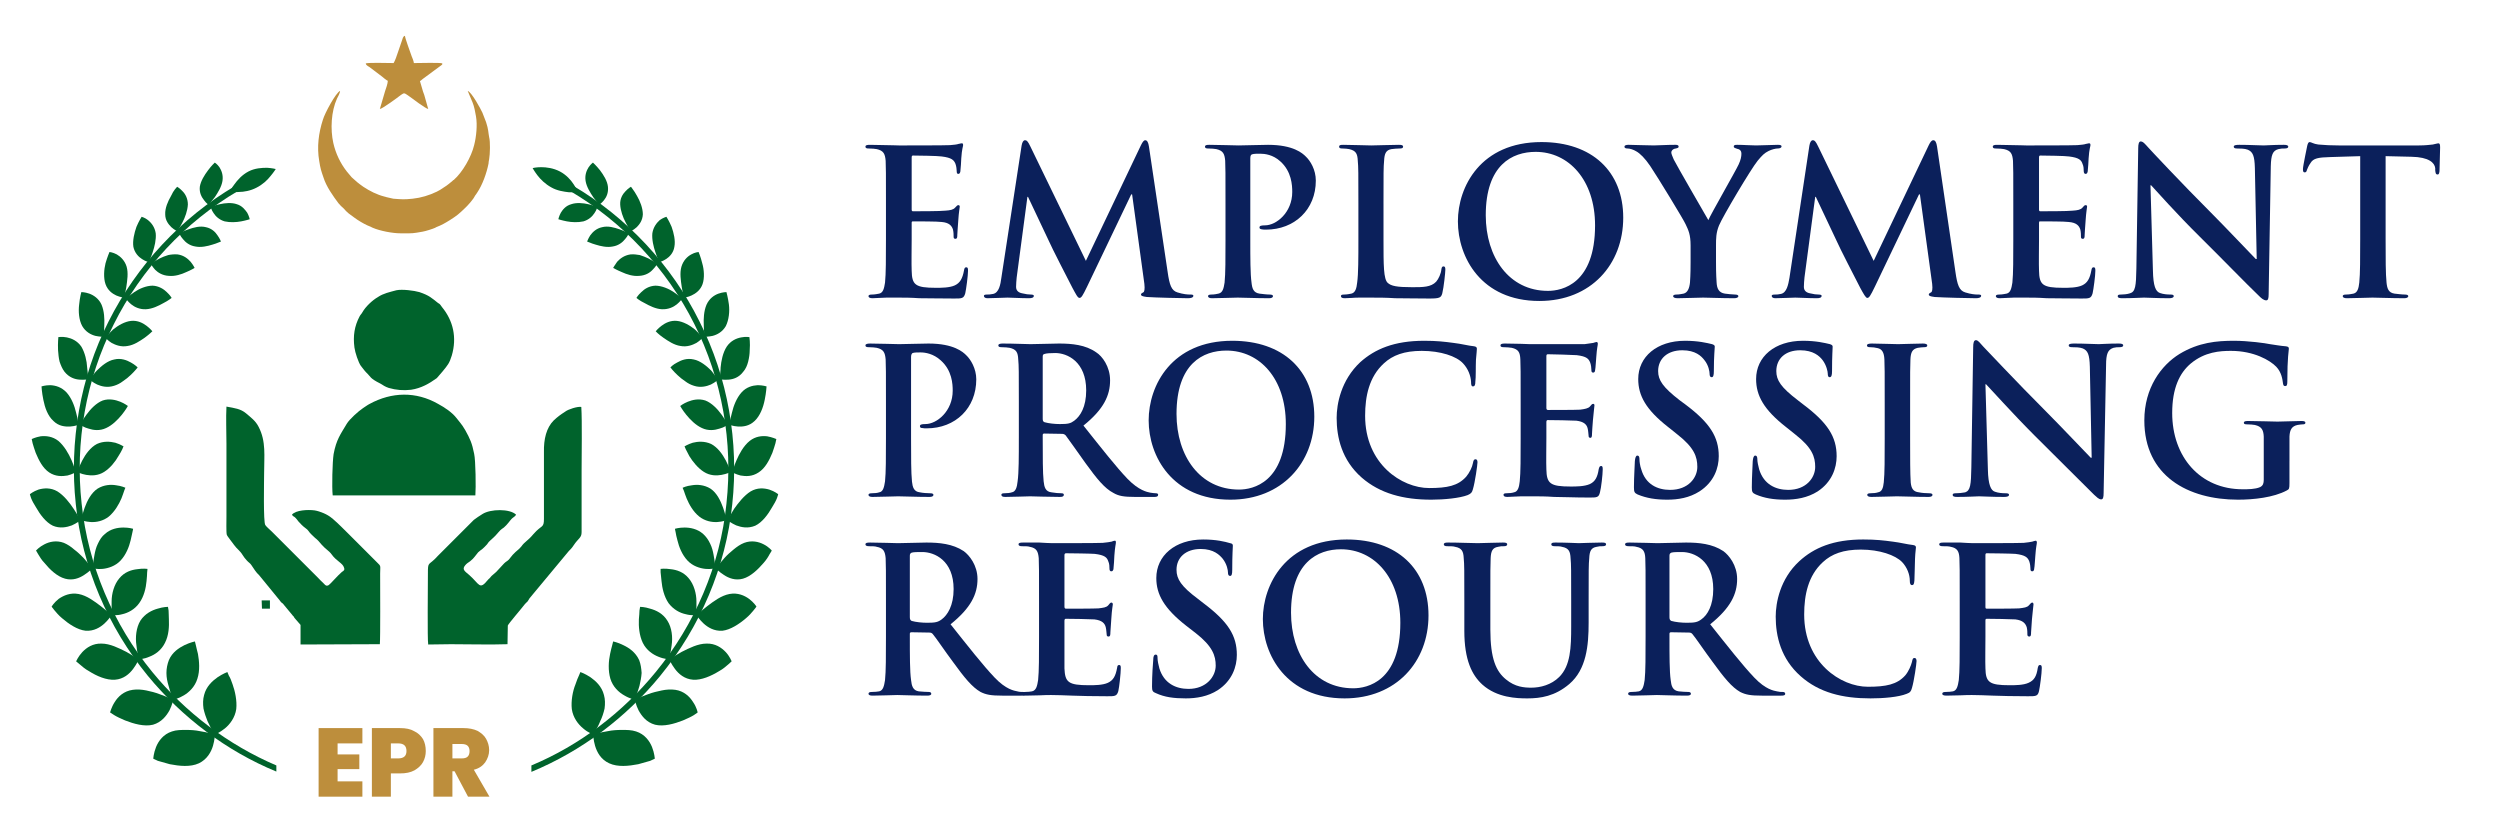 <?xml version="1.0" encoding="UTF-8"?>
<!DOCTYPE svg PUBLIC "-//W3C//DTD SVG 1.1//EN" "http://www.w3.org/Graphics/SVG/1.1/DTD/svg11.dtd">
<!-- Creator: CorelDRAW -->
<svg xmlns="http://www.w3.org/2000/svg" xml:space="preserve" width="298px" height="100px" version="1.1" style="shape-rendering:geometricPrecision; text-rendering:geometricPrecision; image-rendering:optimizeQuality; fill-rule:evenodd; clip-rule:evenodd"
viewBox="0 0 81.64 27.4"
 xmlns:xlink="http://www.w3.org/1999/xlink"
 xmlns:xodm="http://www.corel.com/coreldraw/odm/2003">
 <defs>
  <style type="text/css">
   <![CDATA[
    .fil5 {fill:none}
    .fil4 {fill:#00632C}
    .fil2 {fill:#BD8E3C}
    .fil1 {fill:#00632C;fill-rule:nonzero}
    .fil0 {fill:#0B205B;fill-rule:nonzero}
    .fil3 {fill:#BD8E3C;fill-rule:nonzero}
   ]]>
  </style>
 </defs>
 <g id="Layer_x0020_1">
  <path class="fil0" d="M28.93 7.82c0,0.6 0,1.13 -0.03,1.41 -0.03,0.19 -0.06,0.33 -0.19,0.36 -0.06,0.01 -0.14,0.03 -0.24,0.03 -0.08,0 -0.11,0.02 -0.11,0.05 0,0.05 0.05,0.07 0.13,0.07 0.14,0 0.31,-0.02 0.46,-0.02 0.16,0 0.31,0 0.38,0 0.2,0 0.4,0 0.69,0.02 0.28,0 0.65,0.01 1.14,0.01 0.25,0 0.31,0 0.36,-0.17 0.03,-0.13 0.09,-0.58 0.09,-0.73 0,-0.07 0,-0.12 -0.06,-0.12 -0.04,0 -0.06,0.03 -0.07,0.1 -0.05,0.27 -0.13,0.41 -0.3,0.49 -0.17,0.08 -0.45,0.08 -0.62,0.08 -0.68,0 -0.78,-0.1 -0.79,-0.56 -0.01,-0.19 0,-0.8 0,-1.02l0 -0.53c0,-0.04 0,-0.06 0.04,-0.06 0.15,0 0.81,0 0.94,0.02 0.24,0.02 0.33,0.12 0.37,0.25 0.02,0.09 0.02,0.18 0.02,0.24 0,0.04 0.02,0.06 0.06,0.06 0.06,0 0.06,-0.07 0.06,-0.12 0,-0.05 0.02,-0.31 0.03,-0.45 0.02,-0.33 0.05,-0.44 0.05,-0.48 0,-0.04 -0.02,-0.05 -0.05,-0.05 -0.03,0 -0.05,0.03 -0.1,0.08 -0.06,0.07 -0.16,0.09 -0.32,0.1 -0.15,0.02 -0.91,0.02 -1.06,0.02 -0.04,0 -0.04,-0.03 -0.04,-0.08l0 -1.67c0,-0.05 0.01,-0.07 0.04,-0.07 0.13,0 0.83,0.01 0.94,0.03 0.33,0.04 0.4,0.12 0.45,0.24 0.03,0.08 0.04,0.19 0.04,0.23 0,0.06 0.01,0.1 0.05,0.1 0.05,0 0.06,-0.04 0.07,-0.08 0.01,-0.08 0.03,-0.37 0.03,-0.43 0.02,-0.31 0.06,-0.39 0.06,-0.43 0,-0.04 -0.01,-0.06 -0.04,-0.06 -0.04,0 -0.08,0.02 -0.11,0.02 -0.05,0.02 -0.16,0.03 -0.28,0.04 -0.13,0.01 -1.45,0.01 -1.66,0.01 -0.09,0 -0.24,-0.01 -0.42,-0.01 -0.16,0 -0.35,-0.01 -0.53,-0.01 -0.1,0 -0.15,0.01 -0.15,0.06 0,0.05 0.04,0.06 0.12,0.06 0.09,0 0.2,0.01 0.25,0.02 0.22,0.05 0.27,0.15 0.29,0.38 0.01,0.21 0.01,0.39 0.01,1.4l0 1.17z"/>
  <path id="_1" class="fil0" d="M32.7 9.07c-0.03,0.23 -0.08,0.49 -0.27,0.53 -0.1,0.02 -0.14,0.02 -0.2,0.02 -0.06,0 -0.1,0.01 -0.1,0.04 0,0.06 0.05,0.08 0.12,0.08 0.21,0 0.53,-0.02 0.65,-0.02 0.12,0 0.42,0.02 0.7,0.02 0.1,0 0.16,-0.02 0.16,-0.08 0,-0.03 -0.05,-0.04 -0.1,-0.04 -0.07,0 -0.16,-0.01 -0.28,-0.04 -0.11,-0.02 -0.2,-0.08 -0.2,-0.21 0,-0.1 0.01,-0.19 0.02,-0.31l0.35 -2.63 0.02 0c0.23,0.49 0.63,1.33 0.69,1.46 0.08,0.19 0.6,1.2 0.76,1.51 0.11,0.2 0.17,0.33 0.23,0.33 0.06,0 0.1,-0.06 0.25,-0.37l1.44 -3.01 0.03 0 0.4 2.92c0.02,0.18 0,0.27 -0.04,0.28 -0.04,0.02 -0.07,0.04 -0.07,0.07 0,0.04 0.04,0.06 0.19,0.08 0.27,0.02 1.18,0.04 1.34,0.04 0.1,0 0.18,-0.02 0.18,-0.08 0,-0.04 -0.05,-0.04 -0.11,-0.04 -0.08,0 -0.22,-0.01 -0.41,-0.07 -0.2,-0.06 -0.26,-0.25 -0.32,-0.67l-0.61 -4.09c-0.02,-0.14 -0.06,-0.21 -0.12,-0.21 -0.05,0 -0.09,0.06 -0.14,0.16l-1.8 3.78 -1.81 -3.73c-0.08,-0.17 -0.12,-0.21 -0.18,-0.21 -0.05,0 -0.09,0.06 -0.11,0.18l-0.66 4.31z"/>
  <path id="_2" class="fil0" d="M40.02 7.82c0,0.6 0,1.13 -0.03,1.41 -0.03,0.19 -0.06,0.33 -0.2,0.36 -0.05,0.01 -0.13,0.03 -0.23,0.03 -0.08,0 -0.11,0.02 -0.11,0.05 0,0.05 0.05,0.07 0.13,0.07 0.27,0 0.68,-0.02 0.84,-0.02 0.17,0 0.59,0.02 1.02,0.02 0.08,0 0.13,-0.02 0.13,-0.07 0,-0.03 -0.03,-0.05 -0.11,-0.05 -0.1,0 -0.24,-0.02 -0.33,-0.03 -0.2,-0.03 -0.24,-0.17 -0.26,-0.36 -0.04,-0.28 -0.04,-0.81 -0.04,-1.41l0 -2.65c0,-0.08 0.02,-0.12 0.06,-0.13 0.06,-0.02 0.16,-0.02 0.26,-0.02 0.15,0 0.42,0.03 0.66,0.25 0.37,0.33 0.39,0.78 0.39,1 0,0.67 -0.52,1.09 -0.89,1.09 -0.14,0 -0.18,0.02 -0.18,0.07 0,0.05 0.04,0.05 0.07,0.06 0.04,0.01 0.11,0.01 0.14,0.01 0.94,0 1.63,-0.66 1.63,-1.6 0,-0.36 -0.18,-0.65 -0.33,-0.79 -0.1,-0.1 -0.4,-0.38 -1.23,-0.38 -0.3,0 -0.69,0.02 -0.96,0.02 -0.19,0 -0.6,-0.02 -0.95,-0.02 -0.1,0 -0.15,0.01 -0.15,0.06 0,0.05 0.04,0.06 0.11,0.06 0.1,0 0.21,0.01 0.26,0.02 0.22,0.05 0.27,0.15 0.29,0.38 0.01,0.21 0.01,0.39 0.01,1.4l0 1.17z"/>
  <path id="_3" class="fil0" d="M45.18 6.65c0,-1.01 0,-1.19 0.02,-1.4 0.01,-0.23 0.06,-0.35 0.24,-0.38 0.08,-0.01 0.19,-0.02 0.26,-0.02 0.08,0 0.12,-0.01 0.12,-0.06 0,-0.05 -0.05,-0.06 -0.14,-0.06 -0.26,0 -0.74,0.02 -0.9,0.02 -0.18,0 -0.6,-0.02 -0.91,-0.02 -0.1,0 -0.14,0.01 -0.14,0.06 0,0.05 0.04,0.06 0.11,0.06 0.09,0 0.16,0.01 0.22,0.02 0.22,0.05 0.27,0.15 0.28,0.38 0.02,0.21 0.02,0.39 0.02,1.4l0 1.17c0,0.6 0,1.13 -0.04,1.41 -0.02,0.19 -0.06,0.33 -0.19,0.36 -0.06,0.01 -0.14,0.03 -0.24,0.03 -0.08,0 -0.1,0.02 -0.1,0.05 0,0.05 0.04,0.07 0.13,0.07 0.13,0 0.3,-0.02 0.46,-0.02 0.15,0 0.3,0 0.37,0 0.27,0 0.51,0 0.81,0.02 0.3,0 0.64,0.01 1.12,0.01 0.34,0 0.38,-0.03 0.42,-0.17 0.05,-0.2 0.1,-0.69 0.1,-0.77 0,-0.07 -0.01,-0.11 -0.06,-0.11 -0.05,0 -0.06,0.04 -0.07,0.1 -0.01,0.13 -0.09,0.31 -0.17,0.4 -0.17,0.18 -0.43,0.18 -0.78,0.18 -0.51,0 -0.69,-0.04 -0.8,-0.14 -0.14,-0.12 -0.14,-0.58 -0.14,-1.42l0 -1.17z"/>
  <path id="_4" class="fil0" d="M50.27 9.83c1.69,0 2.74,-1.2 2.74,-2.72 0,-1.51 -1.02,-2.47 -2.67,-2.47 -1.99,0 -2.73,1.46 -2.73,2.59 0,1.17 0.76,2.6 2.66,2.6zm0.28 -0.33c-1.27,0 -2.03,-1.1 -2.03,-2.47 0,-1.65 0.87,-2.07 1.63,-2.07 1.08,0 1.94,0.92 1.94,2.4 0,1.91 -1.07,2.14 -1.54,2.14z"/>
  <path id="_5" class="fil0" d="M55.21 8.56c0,0.11 0,0.39 -0.02,0.67 -0.02,0.19 -0.08,0.33 -0.21,0.36 -0.06,0.01 -0.14,0.03 -0.23,0.03 -0.07,0 -0.11,0.02 -0.11,0.05 0,0.05 0.06,0.07 0.15,0.07 0.24,0 0.66,-0.02 0.83,-0.02 0.17,0 0.59,0.02 1.01,0.02 0.08,0 0.14,-0.02 0.14,-0.07 0,-0.03 -0.04,-0.05 -0.11,-0.05 -0.09,0 -0.24,-0.02 -0.33,-0.03 -0.2,-0.03 -0.26,-0.17 -0.27,-0.36 -0.02,-0.28 -0.02,-0.56 -0.02,-0.67l0 -0.54c0,-0.22 0,-0.42 0.1,-0.66 0.12,-0.29 1.04,-1.84 1.26,-2.11 0.15,-0.18 0.22,-0.25 0.36,-0.32 0.1,-0.05 0.23,-0.08 0.29,-0.08 0.07,0 0.13,-0.02 0.13,-0.07 0,-0.04 -0.05,-0.05 -0.12,-0.05 -0.13,0 -0.56,0.02 -0.71,0.02 -0.19,0 -0.4,-0.02 -0.62,-0.02 -0.08,0 -0.11,0.01 -0.11,0.06 0,0.04 0.06,0.05 0.11,0.07 0.12,0.02 0.14,0.1 0.14,0.16 0,0.09 -0.02,0.2 -0.09,0.35 -0.09,0.2 -0.93,1.66 -0.99,1.82 -0.11,-0.19 -1.03,-1.78 -1.13,-1.98 -0.04,-0.1 -0.08,-0.18 -0.08,-0.23 0,-0.05 0.04,-0.1 0.1,-0.12 0.1,-0.02 0.14,-0.03 0.14,-0.07 0,-0.04 -0.03,-0.06 -0.1,-0.06 -0.3,0 -0.57,0.02 -0.71,0.02 -0.21,0 -0.71,-0.02 -0.83,-0.02 -0.08,0 -0.13,0.02 -0.13,0.06 0,0.05 0.05,0.06 0.1,0.06 0.08,0 0.2,0.04 0.28,0.09 0.13,0.07 0.29,0.23 0.46,0.48 0.23,0.34 1.12,1.8 1.16,1.91 0.09,0.19 0.16,0.33 0.16,0.69l0 0.54z"/>
  <path id="_6" class="fil0" d="M58.44 9.07c-0.04,0.23 -0.09,0.49 -0.28,0.53 -0.09,0.02 -0.14,0.02 -0.19,0.02 -0.07,0 -0.11,0.01 -0.11,0.04 0,0.06 0.05,0.08 0.12,0.08 0.21,0 0.53,-0.02 0.65,-0.02 0.12,0 0.42,0.02 0.7,0.02 0.1,0 0.16,-0.02 0.16,-0.08 0,-0.03 -0.05,-0.04 -0.1,-0.04 -0.07,0 -0.16,-0.01 -0.28,-0.04 -0.11,-0.02 -0.2,-0.08 -0.2,-0.21 0,-0.1 0.01,-0.19 0.02,-0.31l0.35 -2.63 0.02 0c0.23,0.49 0.63,1.33 0.69,1.46 0.08,0.19 0.6,1.2 0.76,1.51 0.11,0.2 0.18,0.33 0.23,0.33 0.06,0 0.1,-0.06 0.25,-0.37l1.44 -3.01 0.03 0 0.4 2.92c0.02,0.18 0,0.27 -0.04,0.28 -0.04,0.02 -0.07,0.04 -0.07,0.07 0,0.04 0.04,0.06 0.19,0.08 0.27,0.02 1.18,0.04 1.35,0.04 0.09,0 0.17,-0.02 0.17,-0.08 0,-0.04 -0.05,-0.04 -0.11,-0.04 -0.08,0 -0.22,-0.01 -0.41,-0.07 -0.2,-0.06 -0.26,-0.25 -0.32,-0.67l-0.6 -4.09c-0.02,-0.14 -0.06,-0.21 -0.12,-0.21 -0.06,0 -0.1,0.06 -0.15,0.16l-1.8 3.78 -1.81 -3.73c-0.08,-0.17 -0.12,-0.21 -0.18,-0.21 -0.05,0 -0.09,0.06 -0.11,0.18l-0.65 4.31z"/>
  <path id="_7" class="fil0" d="M65.75 7.82c0,0.6 0,1.13 -0.03,1.41 -0.03,0.19 -0.06,0.33 -0.19,0.36 -0.06,0.01 -0.14,0.03 -0.24,0.03 -0.08,0 -0.11,0.02 -0.11,0.05 0,0.05 0.05,0.07 0.13,0.07 0.14,0 0.31,-0.02 0.46,-0.02 0.16,0 0.31,0 0.38,0 0.2,0 0.4,0 0.69,0.02 0.28,0 0.65,0.01 1.14,0.01 0.25,0 0.31,0 0.36,-0.17 0.03,-0.13 0.09,-0.58 0.09,-0.73 0,-0.07 0,-0.12 -0.06,-0.12 -0.04,0 -0.06,0.03 -0.07,0.1 -0.05,0.27 -0.13,0.41 -0.3,0.49 -0.17,0.08 -0.45,0.08 -0.62,0.08 -0.68,0 -0.78,-0.1 -0.79,-0.56 -0.01,-0.19 0,-0.8 0,-1.02l0 -0.53c0,-0.04 0,-0.06 0.03,-0.06 0.16,0 0.82,0 0.94,0.02 0.25,0.02 0.34,0.12 0.38,0.25 0.02,0.09 0.02,0.18 0.02,0.24 0,0.04 0.02,0.06 0.06,0.06 0.06,0 0.06,-0.07 0.06,-0.12 0,-0.05 0.02,-0.31 0.03,-0.45 0.02,-0.33 0.05,-0.44 0.05,-0.48 0,-0.04 -0.02,-0.05 -0.05,-0.05 -0.03,0 -0.06,0.03 -0.1,0.08 -0.06,0.07 -0.16,0.09 -0.32,0.1 -0.15,0.02 -0.91,0.02 -1.06,0.02 -0.04,0 -0.04,-0.03 -0.04,-0.08l0 -1.67c0,-0.05 0.01,-0.07 0.04,-0.07 0.13,0 0.83,0.01 0.94,0.03 0.33,0.04 0.4,0.12 0.44,0.24 0.04,0.08 0.04,0.19 0.04,0.23 0,0.06 0.02,0.1 0.06,0.1 0.05,0 0.06,-0.04 0.07,-0.08 0.01,-0.08 0.03,-0.37 0.03,-0.43 0.02,-0.31 0.06,-0.39 0.06,-0.43 0,-0.04 -0.01,-0.06 -0.04,-0.06 -0.04,0 -0.08,0.02 -0.11,0.02 -0.05,0.02 -0.16,0.03 -0.28,0.04 -0.13,0.01 -1.45,0.01 -1.66,0.01 -0.09,0 -0.24,-0.01 -0.42,-0.01 -0.16,0 -0.35,-0.01 -0.53,-0.01 -0.1,0 -0.15,0.01 -0.15,0.06 0,0.05 0.04,0.06 0.11,0.06 0.1,0 0.21,0.01 0.26,0.02 0.22,0.05 0.27,0.15 0.29,0.38 0.01,0.21 0.01,0.39 0.01,1.4l0 1.17z"/>
  <path id="_8" class="fil0" d="M70.23 6.05l0.02 0c0.12,0.13 0.86,0.96 1.58,1.67 0.69,0.68 1.53,1.55 1.95,1.95 0.07,0.07 0.15,0.14 0.23,0.14 0.06,0 0.08,-0.06 0.08,-0.2l0.07 -4.18c0.01,-0.37 0.06,-0.51 0.25,-0.56 0.08,-0.02 0.13,-0.02 0.2,-0.02 0.08,0 0.12,-0.02 0.12,-0.06 0,-0.05 -0.07,-0.06 -0.15,-0.06 -0.33,0 -0.58,0.02 -0.65,0.02 -0.14,0 -0.46,-0.02 -0.8,-0.02 -0.1,0 -0.18,0.01 -0.18,0.06 0,0.04 0.03,0.06 0.11,0.06 0.09,0 0.25,0 0.35,0.04 0.16,0.07 0.22,0.19 0.23,0.6l0.06 2.97 -0.03 0c-0.11,-0.11 -1.01,-1.06 -1.46,-1.51 -0.96,-0.96 -1.97,-2.04 -2.05,-2.13 -0.11,-0.12 -0.17,-0.2 -0.25,-0.2 -0.06,0 -0.08,0.09 -0.08,0.22l-0.06 3.92c-0.01,0.58 -0.03,0.77 -0.21,0.82 -0.09,0.03 -0.21,0.04 -0.29,0.04 -0.07,0 -0.11,0.01 -0.11,0.05 0,0.06 0.06,0.07 0.15,0.07 0.34,0 0.65,-0.02 0.71,-0.02 0.13,0 0.39,0.02 0.82,0.02 0.09,0 0.15,-0.02 0.15,-0.07 0,-0.04 -0.04,-0.05 -0.11,-0.05 -0.1,0 -0.23,-0.01 -0.34,-0.05 -0.14,-0.05 -0.22,-0.22 -0.23,-0.74l-0.08 -2.78z"/>
  <path id="_9" class="fil0" d="M77.08 7.82c0,0.6 0,1.13 -0.03,1.41 -0.02,0.19 -0.06,0.33 -0.19,0.36 -0.06,0.01 -0.14,0.03 -0.24,0.03 -0.08,0 -0.11,0.02 -0.11,0.05 0,0.05 0.05,0.07 0.14,0.07 0.26,0 0.68,-0.02 0.83,-0.02 0.19,0 0.6,0.02 1.04,0.02 0.07,0 0.13,-0.02 0.13,-0.07 0,-0.03 -0.04,-0.05 -0.11,-0.05 -0.1,0 -0.24,-0.02 -0.34,-0.03 -0.2,-0.03 -0.24,-0.17 -0.26,-0.36 -0.03,-0.28 -0.03,-0.81 -0.03,-1.41l0 -2.72 0.84 0.02c0.58,0.01 0.76,0.2 0.78,0.37l0 0.07c0.01,0.1 0.02,0.14 0.08,0.14 0.04,0 0.05,-0.04 0.06,-0.11 0,-0.17 0.02,-0.63 0.02,-0.77 0,-0.1 -0.01,-0.14 -0.06,-0.14 -0.02,0 -0.08,0.02 -0.18,0.04 -0.1,0.01 -0.24,0.03 -0.45,0.03l-2.62 0c-0.22,0 -0.47,-0.01 -0.67,-0.03 -0.16,-0.02 -0.23,-0.08 -0.28,-0.08 -0.04,0 -0.06,0.04 -0.08,0.12 -0.01,0.06 -0.14,0.66 -0.14,0.76 0,0.08 0.01,0.11 0.06,0.11 0.04,0 0.06,-0.03 0.07,-0.08 0.02,-0.05 0.05,-0.13 0.12,-0.23 0.09,-0.15 0.25,-0.18 0.64,-0.19l0.98 -0.03 0 2.72z"/>
  <path id="_10" class="fil0" d="M28.93 14.31c0,0.61 0,1.13 -0.03,1.41 -0.03,0.19 -0.06,0.34 -0.19,0.36 -0.06,0.02 -0.14,0.03 -0.24,0.03 -0.08,0 -0.11,0.02 -0.11,0.05 0,0.05 0.05,0.07 0.13,0.07 0.27,0 0.69,-0.02 0.84,-0.02 0.17,0 0.59,0.02 1.02,0.02 0.08,0 0.13,-0.02 0.13,-0.07 0,-0.03 -0.03,-0.05 -0.11,-0.05 -0.09,0 -0.24,-0.01 -0.33,-0.03 -0.2,-0.02 -0.24,-0.17 -0.26,-0.35 -0.03,-0.29 -0.03,-0.81 -0.03,-1.42l0 -2.65c0,-0.07 0.02,-0.11 0.05,-0.13 0.06,-0.02 0.16,-0.02 0.26,-0.02 0.15,0 0.42,0.04 0.66,0.26 0.37,0.33 0.39,0.77 0.39,0.99 0,0.67 -0.52,1.09 -0.89,1.09 -0.14,0 -0.18,0.02 -0.18,0.07 0,0.05 0.04,0.06 0.08,0.06 0.03,0.01 0.1,0.01 0.14,0.01 0.94,0 1.62,-0.66 1.62,-1.6 0,-0.35 -0.18,-0.65 -0.33,-0.79 -0.1,-0.1 -0.4,-0.38 -1.23,-0.38 -0.3,0 -0.69,0.02 -0.96,0.02 -0.18,0 -0.6,-0.02 -0.95,-0.02 -0.1,0 -0.15,0.02 -0.15,0.06 0,0.05 0.04,0.06 0.12,0.06 0.09,0 0.2,0.01 0.25,0.02 0.22,0.05 0.27,0.15 0.29,0.38 0.01,0.21 0.01,0.4 0.01,1.4l0 1.17z"/>
  <path id="_11" class="fil0" d="M33.27 14.31c0,0.61 0,1.13 -0.04,1.41 -0.02,0.19 -0.06,0.34 -0.19,0.36 -0.06,0.02 -0.14,0.03 -0.24,0.03 -0.08,0 -0.1,0.02 -0.1,0.05 0,0.05 0.04,0.07 0.13,0.07 0.27,0 0.68,-0.02 0.81,-0.02 0.1,0 0.59,0.02 0.97,0.02 0.09,0 0.13,-0.02 0.13,-0.07 0,-0.03 -0.02,-0.05 -0.08,-0.05 -0.08,0 -0.22,-0.01 -0.32,-0.03 -0.2,-0.02 -0.24,-0.17 -0.26,-0.36 -0.03,-0.28 -0.03,-0.8 -0.03,-1.42l0 -0.09c0,-0.04 0.02,-0.05 0.05,-0.05l0.58 0.01c0.04,0 0.08,0.01 0.12,0.05 0.08,0.1 0.39,0.55 0.65,0.91 0.37,0.51 0.62,0.82 0.91,0.97 0.17,0.1 0.34,0.13 0.71,0.13l0.63 0c0.08,0 0.12,-0.02 0.12,-0.07 0,-0.03 -0.02,-0.05 -0.08,-0.05 -0.05,0 -0.11,-0.01 -0.18,-0.02 -0.1,-0.02 -0.37,-0.07 -0.74,-0.45 -0.39,-0.41 -0.85,-1 -1.44,-1.74 0.67,-0.54 0.87,-0.99 0.87,-1.48 0,-0.45 -0.26,-0.79 -0.45,-0.91 -0.35,-0.25 -0.8,-0.29 -1.22,-0.29 -0.2,0 -0.7,0.02 -0.93,0.02 -0.14,0 -0.55,-0.02 -0.91,-0.02 -0.09,0 -0.14,0.02 -0.14,0.06 0,0.05 0.04,0.06 0.11,0.06 0.09,0 0.21,0.01 0.26,0.02 0.22,0.05 0.27,0.15 0.28,0.38 0.02,0.21 0.02,0.4 0.02,1.4l0 1.17zm0.78 -2.66c0,-0.05 0.01,-0.08 0.06,-0.09 0.06,-0.02 0.18,-0.03 0.35,-0.03 0.39,0 1.01,0.28 1.01,1.22 0,0.54 -0.19,0.84 -0.39,0.99 -0.12,0.09 -0.2,0.11 -0.47,0.11 -0.16,0 -0.36,-0.02 -0.5,-0.06 -0.05,-0.02 -0.06,-0.05 -0.06,-0.12l0 -2.02z"/>
  <path id="_12" class="fil0" d="M40.18 16.32c1.68,0 2.74,-1.2 2.74,-2.71 0,-1.52 -1.03,-2.48 -2.68,-2.48 -1.98,0 -2.73,1.46 -2.73,2.6 0,1.17 0.77,2.59 2.67,2.59zm0.28 -0.33c-1.27,0 -2.04,-1.09 -2.04,-2.47 0,-1.65 0.87,-2.07 1.63,-2.07 1.09,0 1.94,0.92 1.94,2.4 0,1.91 -1.07,2.14 -1.53,2.14z"/>
  <path id="_13" class="fil0" d="M46.74 16.32c0.42,0 0.93,-0.05 1.19,-0.15 0.11,-0.05 0.14,-0.08 0.17,-0.19 0.07,-0.23 0.15,-0.8 0.15,-0.88 0,-0.06 -0.02,-0.1 -0.06,-0.1 -0.05,0 -0.07,0.02 -0.09,0.13 -0.02,0.12 -0.11,0.31 -0.22,0.44 -0.27,0.3 -0.62,0.37 -1.21,0.37 -0.89,0 -2.09,-0.78 -2.09,-2.36 0,-0.64 0.13,-1.27 0.61,-1.71 0.29,-0.27 0.67,-0.41 1.24,-0.41 0.61,0 1.13,0.17 1.35,0.41 0.16,0.17 0.25,0.4 0.26,0.6 0,0.1 0.01,0.15 0.06,0.15 0.06,0 0.08,-0.05 0.08,-0.15 0.02,-0.13 0.01,-0.5 0.02,-0.72 0.02,-0.23 0.03,-0.31 0.03,-0.36 0,-0.04 -0.02,-0.07 -0.09,-0.08 -0.2,-0.02 -0.41,-0.08 -0.67,-0.11 -0.3,-0.04 -0.55,-0.07 -0.96,-0.07 -0.98,0 -1.61,0.27 -2.09,0.7 -0.63,0.59 -0.77,1.37 -0.77,1.82 0,0.64 0.17,1.38 0.82,1.95 0.6,0.52 1.36,0.72 2.27,0.72z"/>
  <path id="_14" class="fil0" d="M49.66 14.31c0,0.61 0,1.13 -0.03,1.41 -0.02,0.19 -0.06,0.34 -0.19,0.36 -0.06,0.02 -0.14,0.03 -0.24,0.03 -0.08,0 -0.1,0.02 -0.1,0.05 0,0.05 0.04,0.07 0.13,0.07 0.13,0 0.3,-0.02 0.45,-0.02 0.16,0 0.31,0 0.38,0 0.2,0 0.41,0 0.69,0.02 0.29,0 0.65,0.02 1.15,0.02 0.25,0 0.31,0 0.35,-0.17 0.04,-0.14 0.09,-0.59 0.09,-0.74 0,-0.07 0,-0.12 -0.05,-0.12 -0.05,0 -0.06,0.03 -0.08,0.1 -0.04,0.27 -0.12,0.41 -0.29,0.49 -0.18,0.08 -0.45,0.08 -0.63,0.08 -0.67,0 -0.78,-0.1 -0.79,-0.56 -0.01,-0.19 0,-0.8 0,-1.02l0 -0.52c0,-0.04 0.01,-0.07 0.04,-0.07 0.16,0 0.81,0.01 0.94,0.02 0.24,0.03 0.34,0.12 0.37,0.26 0.02,0.08 0.02,0.17 0.03,0.24 0,0.03 0.01,0.06 0.06,0.06 0.05,0 0.05,-0.08 0.05,-0.13 0,-0.05 0.02,-0.31 0.03,-0.44 0.03,-0.34 0.05,-0.45 0.05,-0.49 0,-0.04 -0.02,-0.05 -0.04,-0.05 -0.04,0 -0.06,0.03 -0.11,0.09 -0.06,0.06 -0.16,0.08 -0.32,0.1 -0.15,0.01 -0.91,0.01 -1.05,0.01 -0.04,0 -0.05,-0.03 -0.05,-0.07l0 -1.68c0,-0.05 0.01,-0.07 0.05,-0.07 0.13,0 0.82,0.02 0.94,0.03 0.33,0.04 0.39,0.12 0.44,0.24 0.03,0.08 0.04,0.19 0.04,0.24 0,0.06 0.01,0.09 0.06,0.09 0.04,0 0.06,-0.04 0.06,-0.07 0.02,-0.08 0.03,-0.37 0.04,-0.44 0.02,-0.3 0.05,-0.38 0.05,-0.43 0,-0.03 -0.01,-0.06 -0.04,-0.06 -0.03,0 -0.07,0.02 -0.11,0.03 -0.05,0.01 -0.15,0.02 -0.28,0.04 -0.13,0 -1.44,0 -1.65,0 -0.1,0 -0.25,0 -0.42,-0.01 -0.17,0 -0.36,-0.01 -0.54,-0.01 -0.1,0 -0.14,0.02 -0.14,0.06 0,0.05 0.04,0.06 0.11,0.06 0.09,0 0.2,0.01 0.26,0.02 0.22,0.05 0.27,0.15 0.28,0.38 0.01,0.21 0.01,0.4 0.01,1.4l0 1.17z"/>
  <path id="_15" class="fil0" d="M54.45 16.32c0.35,0 0.72,-0.06 1.05,-0.27 0.48,-0.31 0.63,-0.77 0.63,-1.15 0,-0.63 -0.29,-1.09 -1.09,-1.69l-0.19 -0.14c-0.54,-0.42 -0.7,-0.65 -0.7,-0.95 0,-0.4 0.3,-0.68 0.79,-0.68 0.43,0 0.62,0.19 0.72,0.32 0.14,0.17 0.17,0.38 0.17,0.44 0,0.08 0.02,0.12 0.07,0.12 0.05,0 0.07,-0.06 0.07,-0.2 0,-0.52 0.03,-0.71 0.03,-0.8 0,-0.04 -0.03,-0.06 -0.09,-0.08 -0.17,-0.04 -0.45,-0.11 -0.88,-0.11 -0.92,0 -1.53,0.52 -1.53,1.25 0,0.54 0.25,1 0.98,1.57l0.3 0.24c0.55,0.43 0.65,0.73 0.65,1.06 0,0.35 -0.29,0.75 -0.89,0.75 -0.41,0 -0.8,-0.18 -0.94,-0.67 -0.04,-0.11 -0.06,-0.25 -0.06,-0.33 0,-0.06 -0.01,-0.12 -0.07,-0.12 -0.05,0 -0.07,0.08 -0.08,0.18 0,0.1 -0.03,0.5 -0.03,0.86 0,0.15 0.02,0.18 0.12,0.23 0.29,0.12 0.59,0.17 0.97,0.17z"/>
  <path id="_16" class="fil0" d="M58.3 16.32c0.35,0 0.73,-0.06 1.06,-0.27 0.47,-0.31 0.62,-0.77 0.62,-1.15 0,-0.63 -0.29,-1.09 -1.09,-1.69l-0.18 -0.14c-0.55,-0.42 -0.7,-0.65 -0.7,-0.95 0,-0.4 0.29,-0.68 0.78,-0.68 0.43,0 0.63,0.19 0.73,0.32 0.13,0.17 0.17,0.38 0.17,0.44 0,0.08 0.02,0.12 0.06,0.12 0.06,0 0.08,-0.06 0.08,-0.2 0,-0.52 0.02,-0.71 0.02,-0.8 0,-0.04 -0.03,-0.06 -0.09,-0.08 -0.17,-0.04 -0.45,-0.11 -0.88,-0.11 -0.92,0 -1.53,0.52 -1.53,1.25 0,0.54 0.25,1 0.98,1.57l0.3 0.24c0.55,0.43 0.65,0.73 0.65,1.06 0,0.35 -0.29,0.75 -0.88,0.75 -0.41,0 -0.8,-0.18 -0.95,-0.67 -0.03,-0.11 -0.06,-0.25 -0.06,-0.33 0,-0.06 -0.01,-0.12 -0.07,-0.12 -0.05,0 -0.07,0.08 -0.08,0.18 0,0.1 -0.03,0.5 -0.03,0.86 0,0.15 0.02,0.18 0.13,0.23 0.28,0.12 0.58,0.17 0.96,0.17z"/>
  <path id="_17" class="fil0" d="M61.55 14.31c0,0.64 0,1.16 -0.03,1.44 -0.02,0.19 -0.06,0.31 -0.19,0.33 -0.06,0.02 -0.14,0.03 -0.24,0.03 -0.08,0 -0.11,0.02 -0.11,0.05 0,0.05 0.05,0.07 0.14,0.07 0.26,0 0.68,-0.02 0.83,-0.02 0.18,0 0.6,0.02 1.03,0.02 0.08,0 0.13,-0.02 0.13,-0.07 0,-0.03 -0.03,-0.05 -0.11,-0.05 -0.1,0 -0.24,-0.01 -0.33,-0.03 -0.2,-0.02 -0.25,-0.14 -0.27,-0.32 -0.02,-0.29 -0.02,-0.81 -0.02,-1.45l0 -1.17c0,-1 0,-1.19 0.01,-1.4 0.01,-0.23 0.06,-0.34 0.24,-0.38 0.08,-0.01 0.14,-0.02 0.2,-0.02 0.07,0 0.11,-0.01 0.11,-0.06 0,-0.04 -0.06,-0.06 -0.14,-0.06 -0.25,0 -0.64,0.02 -0.81,0.02 -0.19,0 -0.61,-0.02 -0.86,-0.02 -0.11,0 -0.16,0.02 -0.16,0.06 0,0.05 0.04,0.06 0.11,0.06 0.08,0 0.16,0.01 0.24,0.03 0.14,0.03 0.21,0.14 0.22,0.37 0.01,0.21 0.01,0.4 0.01,1.4l0 1.17z"/>
  <path id="_18" class="fil0" d="M64.84 12.55l0.02 0c0.12,0.12 0.86,0.95 1.58,1.67 0.69,0.68 1.54,1.54 1.95,1.94 0.08,0.07 0.15,0.15 0.23,0.15 0.06,0 0.08,-0.06 0.08,-0.21l0.08 -4.17c0,-0.38 0.06,-0.51 0.24,-0.57 0.08,-0.02 0.13,-0.02 0.2,-0.02 0.08,0 0.12,-0.02 0.12,-0.06 0,-0.05 -0.07,-0.06 -0.15,-0.06 -0.33,0 -0.58,0.02 -0.65,0.02 -0.14,0 -0.46,-0.02 -0.8,-0.02 -0.1,0 -0.18,0.01 -0.18,0.06 0,0.04 0.03,0.06 0.11,0.06 0.09,0 0.25,0 0.35,0.04 0.16,0.07 0.22,0.19 0.23,0.6l0.06 2.97 -0.03 0c-0.11,-0.11 -1.01,-1.06 -1.46,-1.51 -0.96,-0.96 -1.97,-2.04 -2.05,-2.12 -0.11,-0.12 -0.17,-0.21 -0.24,-0.21 -0.07,0 -0.09,0.09 -0.09,0.23l-0.06 3.92c-0.01,0.57 -0.03,0.76 -0.2,0.82 -0.1,0.02 -0.22,0.03 -0.3,0.03 -0.07,0 -0.11,0.01 -0.11,0.05 0,0.06 0.06,0.07 0.15,0.07 0.34,0 0.65,-0.02 0.71,-0.02 0.13,0 0.39,0.02 0.82,0.02 0.1,0 0.16,-0.02 0.16,-0.07 0,-0.04 -0.04,-0.05 -0.12,-0.05 -0.1,0 -0.23,-0.01 -0.34,-0.05 -0.13,-0.04 -0.22,-0.22 -0.23,-0.73l-0.08 -2.78z"/>
  <path id="_19" class="fil0" d="M74.77 15.06c0,-0.33 0,-0.6 0,-0.8 0.01,-0.23 0.08,-0.34 0.26,-0.38 0.07,-0.01 0.12,-0.02 0.17,-0.02 0.05,0 0.09,-0.01 0.09,-0.05 0,-0.05 -0.05,-0.06 -0.13,-0.06 -0.22,0 -0.57,0.02 -0.78,0.02 -0.2,0 -0.61,-0.02 -0.96,-0.02 -0.09,0 -0.14,0.01 -0.14,0.06 0,0.04 0.04,0.05 0.1,0.05 0.1,0 0.21,0.01 0.26,0.02 0.22,0.05 0.28,0.16 0.29,0.38 0,0.2 0,0.45 0,0.78l0 0.63c0,0.11 -0.02,0.19 -0.12,0.24 -0.16,0.07 -0.39,0.07 -0.57,0.07 -1.39,0 -2.3,-1.06 -2.3,-2.49 0,-0.81 0.24,-1.31 0.61,-1.62 0.46,-0.38 0.95,-0.41 1.31,-0.41 0.75,0 1.28,0.31 1.48,0.52 0.17,0.18 0.2,0.4 0.22,0.55 0.01,0.05 0.02,0.08 0.07,0.08 0.05,0 0.07,-0.03 0.07,-0.14 0,-0.82 0.05,-1.01 0.05,-1.08 0,-0.05 -0.02,-0.07 -0.1,-0.08 -0.15,-0.01 -0.38,-0.05 -0.52,-0.07 -0.13,-0.03 -0.71,-0.11 -1.17,-0.11 -0.56,0 -1.15,0.05 -1.78,0.43 -0.6,0.37 -1.15,1.11 -1.15,2.17 0,1.82 1.43,2.59 3.06,2.59 0.51,0 1.16,-0.07 1.59,-0.3 0.08,-0.04 0.09,-0.06 0.09,-0.24l0 -0.72z"/>
  <path id="_20" class="fil0" d="M28.93 20.8c0,0.61 0,1.13 -0.03,1.41 -0.03,0.19 -0.06,0.34 -0.19,0.37 -0.06,0.01 -0.14,0.02 -0.24,0.02 -0.08,0 -0.11,0.02 -0.11,0.06 0,0.04 0.05,0.06 0.13,0.06 0.27,0 0.69,-0.02 0.81,-0.02 0.1,0 0.59,0.02 0.98,0.02 0.08,0 0.13,-0.02 0.13,-0.06 0,-0.04 -0.03,-0.06 -0.08,-0.06 -0.08,0 -0.23,-0.01 -0.33,-0.02 -0.19,-0.03 -0.23,-0.18 -0.25,-0.37 -0.04,-0.28 -0.04,-0.8 -0.04,-1.42l0 -0.09c0,-0.04 0.02,-0.05 0.06,-0.05l0.57 0.01c0.05,0 0.09,0.01 0.12,0.05 0.09,0.1 0.39,0.55 0.66,0.91 0.37,0.51 0.62,0.82 0.9,0.98 0.18,0.09 0.34,0.12 0.71,0.12l0.63 0c0.08,0 0.13,-0.01 0.13,-0.06 0,-0.04 -0.03,-0.06 -0.08,-0.06 -0.06,0 -0.12,0 -0.19,-0.02 -0.1,-0.02 -0.37,-0.06 -0.74,-0.45 -0.39,-0.41 -0.85,-1 -1.44,-1.74 0.67,-0.54 0.88,-0.99 0.88,-1.48 0,-0.45 -0.27,-0.78 -0.45,-0.91 -0.36,-0.24 -0.8,-0.28 -1.22,-0.28 -0.21,0 -0.71,0.02 -0.93,0.02 -0.14,0 -0.56,-0.02 -0.91,-0.02 -0.1,0 -0.15,0.01 -0.15,0.06 0,0.04 0.04,0.06 0.12,0.06 0.09,0 0.2,0 0.25,0.02 0.22,0.04 0.27,0.15 0.29,0.37 0.01,0.21 0.01,0.4 0.01,1.41l0 1.16zm0.78 -2.65c0,-0.06 0.02,-0.08 0.06,-0.1 0.07,-0.02 0.19,-0.02 0.35,-0.02 0.39,0 1.02,0.27 1.02,1.21 0,0.54 -0.2,0.85 -0.39,0.99 -0.12,0.09 -0.21,0.11 -0.47,0.11 -0.17,0 -0.37,-0.02 -0.51,-0.06 -0.04,-0.02 -0.06,-0.05 -0.06,-0.12l0 -2.01z"/>
  <path id="_21" class="fil0" d="M33.93 20.8c0,0.61 0,1.13 -0.03,1.41 -0.03,0.19 -0.06,0.34 -0.2,0.37 -0.06,0.01 -0.13,0.02 -0.23,0.02 -0.08,0 -0.11,0.02 -0.11,0.06 0,0.04 0.05,0.06 0.13,0.06 0.13,0 0.31,-0.01 0.46,-0.01 0.16,-0.01 0.3,-0.01 0.38,-0.01 0.2,0 0.4,0.01 0.69,0.02 0.28,0.01 0.64,0.02 1.14,0.02 0.25,0 0.31,0 0.36,-0.17 0.03,-0.13 0.08,-0.58 0.08,-0.74 0,-0.06 0,-0.11 -0.05,-0.11 -0.05,0 -0.06,0.02 -0.07,0.09 -0.05,0.28 -0.13,0.41 -0.3,0.49 -0.17,0.08 -0.45,0.08 -0.62,0.08 -0.68,0 -0.78,-0.1 -0.8,-0.55 0,-0.19 0,-0.8 0,-1.03l0 -0.52c0,-0.04 0.01,-0.07 0.04,-0.07 0.16,0 0.82,0.01 0.94,0.02 0.25,0.03 0.34,0.13 0.37,0.26 0.02,0.09 0.02,0.17 0.03,0.24 0,0.03 0.01,0.06 0.06,0.06 0.06,0 0.06,-0.07 0.06,-0.13 0,-0.04 0.02,-0.31 0.03,-0.44 0.02,-0.34 0.05,-0.44 0.05,-0.48 0,-0.04 -0.02,-0.06 -0.05,-0.06 -0.03,0 -0.06,0.04 -0.1,0.09 -0.06,0.07 -0.16,0.08 -0.32,0.1 -0.15,0.01 -0.91,0.01 -1.06,0.01 -0.04,0 -0.05,-0.03 -0.05,-0.07l0 -1.68c0,-0.04 0.02,-0.06 0.05,-0.06 0.13,0 0.83,0.01 0.94,0.02 0.33,0.04 0.4,0.12 0.44,0.24 0.04,0.08 0.04,0.19 0.04,0.24 0,0.06 0.02,0.09 0.06,0.09 0.05,0 0.06,-0.04 0.07,-0.07 0.01,-0.08 0.03,-0.37 0.03,-0.44 0.02,-0.3 0.05,-0.38 0.05,-0.43 0,-0.03 0,-0.06 -0.03,-0.06 -0.04,0 -0.08,0.02 -0.11,0.03 -0.05,0.01 -0.16,0.03 -0.29,0.04 -0.12,0.01 -1.44,0.01 -1.65,0.01 -0.09,0 -0.25,-0.01 -0.42,-0.02 -0.16,0 -0.35,0 -0.53,0 -0.1,0 -0.15,0.01 -0.15,0.06 0,0.04 0.04,0.06 0.11,0.06 0.1,0 0.21,0 0.26,0.02 0.22,0.04 0.27,0.15 0.29,0.37 0.01,0.21 0.01,0.4 0.01,1.41l0 1.16z"/>
  <path id="_22" class="fil0" d="M38.72 22.81c0.35,0 0.72,-0.06 1.05,-0.27 0.47,-0.31 0.62,-0.77 0.62,-1.15 0,-0.63 -0.28,-1.08 -1.09,-1.69l-0.18 -0.14c-0.55,-0.41 -0.7,-0.65 -0.7,-0.95 0,-0.4 0.3,-0.68 0.79,-0.68 0.43,0 0.62,0.2 0.72,0.32 0.14,0.18 0.17,0.38 0.17,0.44 0,0.08 0.02,0.12 0.07,0.12 0.05,0 0.07,-0.05 0.07,-0.2 0,-0.52 0.02,-0.71 0.02,-0.79 0,-0.05 -0.03,-0.07 -0.09,-0.08 -0.17,-0.05 -0.45,-0.12 -0.88,-0.12 -0.92,0 -1.53,0.53 -1.53,1.26 0,0.53 0.25,0.99 0.98,1.56l0.31 0.24c0.55,0.43 0.65,0.74 0.65,1.06 0,0.35 -0.3,0.76 -0.89,0.76 -0.41,0 -0.8,-0.18 -0.95,-0.67 -0.03,-0.11 -0.06,-0.25 -0.06,-0.34 0,-0.05 0,-0.11 -0.06,-0.11 -0.06,0 -0.08,0.07 -0.08,0.17 -0.01,0.11 -0.04,0.5 -0.04,0.87 0,0.14 0.02,0.18 0.13,0.22 0.28,0.13 0.58,0.17 0.97,0.17z"/>
  <path id="_23" class="fil0" d="M43.91 22.81c1.68,0 2.74,-1.19 2.74,-2.71 0,-1.52 -1.02,-2.48 -2.67,-2.48 -1.99,0 -2.74,1.47 -2.74,2.6 0,1.17 0.77,2.59 2.67,2.59zm0.28 -0.33c-1.27,0 -2.03,-1.09 -2.03,-2.47 0,-1.64 0.87,-2.07 1.63,-2.07 1.08,0 1.94,0.92 1.94,2.4 0,1.92 -1.08,2.14 -1.54,2.14z"/>
  <path id="_24" class="fil0" d="M47.82 20.6c0,0.96 0.25,1.45 0.59,1.76 0.48,0.43 1.12,0.45 1.47,0.45 0.43,0 0.9,-0.07 1.37,-0.47 0.56,-0.48 0.63,-1.26 0.63,-2l0 -0.7c0,-1.01 0,-1.2 0.02,-1.41 0.01,-0.23 0.06,-0.34 0.24,-0.37 0.08,-0.02 0.12,-0.02 0.19,-0.02 0.08,0 0.12,-0.02 0.12,-0.06 0,-0.05 -0.04,-0.06 -0.14,-0.06 -0.26,0 -0.67,0.02 -0.75,0.02 -0.01,0 -0.43,-0.02 -0.76,-0.02 -0.1,0 -0.14,0.01 -0.14,0.06 0,0.04 0.04,0.06 0.11,0.06 0.07,0 0.19,0 0.24,0.02 0.22,0.04 0.27,0.15 0.28,0.37 0.02,0.21 0.02,0.4 0.02,1.41l0 0.82c0,0.69 -0.02,1.28 -0.39,1.65 -0.26,0.26 -0.62,0.35 -0.91,0.35 -0.23,0 -0.53,-0.02 -0.83,-0.27 -0.32,-0.26 -0.51,-0.67 -0.51,-1.63l0 -0.92c0,-1.01 0,-1.2 0.01,-1.41 0.01,-0.23 0.06,-0.34 0.24,-0.37 0.08,-0.02 0.12,-0.02 0.2,-0.02 0.06,0 0.1,-0.02 0.1,-0.06 0,-0.05 -0.05,-0.06 -0.14,-0.06 -0.24,0 -0.66,0.02 -0.82,0.02 -0.2,0 -0.61,-0.02 -0.97,-0.02 -0.09,0 -0.14,0.01 -0.14,0.06 0,0.04 0.04,0.06 0.11,0.06 0.09,0 0.21,0 0.26,0.02 0.22,0.04 0.27,0.15 0.28,0.37 0.02,0.21 0.02,0.4 0.02,1.41l0 0.96z"/>
  <path id="_25" class="fil0" d="M53.74 20.8c0,0.61 0,1.13 -0.03,1.41 -0.03,0.19 -0.06,0.34 -0.19,0.37 -0.06,0.01 -0.14,0.02 -0.24,0.02 -0.08,0 -0.11,0.02 -0.11,0.06 0,0.04 0.05,0.06 0.14,0.06 0.26,0 0.68,-0.02 0.8,-0.02 0.1,0 0.59,0.02 0.98,0.02 0.08,0 0.13,-0.02 0.13,-0.06 0,-0.04 -0.03,-0.06 -0.08,-0.06 -0.08,0 -0.23,-0.01 -0.32,-0.02 -0.2,-0.03 -0.24,-0.18 -0.26,-0.37 -0.04,-0.28 -0.04,-0.8 -0.04,-1.42l0 -0.09c0,-0.04 0.02,-0.05 0.06,-0.05l0.57 0.01c0.05,0 0.09,0.01 0.12,0.05 0.09,0.1 0.39,0.55 0.66,0.91 0.37,0.51 0.62,0.82 0.9,0.98 0.18,0.09 0.34,0.12 0.71,0.12l0.63 0c0.08,0 0.13,-0.01 0.13,-0.06 0,-0.04 -0.03,-0.06 -0.08,-0.06 -0.06,0 -0.11,0 -0.19,-0.02 -0.1,-0.02 -0.37,-0.06 -0.74,-0.45 -0.39,-0.41 -0.85,-1 -1.44,-1.74 0.67,-0.54 0.88,-0.99 0.88,-1.48 0,-0.45 -0.27,-0.78 -0.45,-0.91 -0.36,-0.24 -0.8,-0.28 -1.22,-0.28 -0.21,0 -0.71,0.02 -0.93,0.02 -0.14,0 -0.56,-0.02 -0.91,-0.02 -0.1,0 -0.15,0.01 -0.15,0.06 0,0.04 0.04,0.06 0.12,0.06 0.09,0 0.2,0 0.25,0.02 0.22,0.04 0.28,0.15 0.29,0.37 0.01,0.21 0.01,0.4 0.01,1.41l0 1.16zm0.78 -2.65c0,-0.06 0.02,-0.08 0.06,-0.1 0.07,-0.02 0.19,-0.02 0.35,-0.02 0.39,0 1.02,0.27 1.02,1.21 0,0.54 -0.19,0.85 -0.39,0.99 -0.12,0.09 -0.21,0.11 -0.47,0.11 -0.17,0 -0.37,-0.02 -0.51,-0.06 -0.04,-0.02 -0.06,-0.05 -0.06,-0.12l0 -2.01z"/>
  <path id="_26" class="fil0" d="M61.08 22.81c0.42,0 0.92,-0.04 1.19,-0.15 0.11,-0.04 0.14,-0.08 0.17,-0.19 0.07,-0.23 0.15,-0.8 0.15,-0.88 0,-0.05 -0.02,-0.1 -0.06,-0.1 -0.06,0 -0.07,0.03 -0.09,0.13 -0.03,0.12 -0.11,0.31 -0.22,0.44 -0.27,0.3 -0.63,0.37 -1.22,0.37 -0.88,0 -2.08,-0.78 -2.08,-2.36 0,-0.64 0.13,-1.27 0.61,-1.71 0.29,-0.27 0.67,-0.41 1.24,-0.41 0.61,0 1.13,0.18 1.35,0.41 0.16,0.17 0.25,0.4 0.25,0.61 0,0.09 0.02,0.14 0.07,0.14 0.06,0 0.07,-0.05 0.08,-0.15 0.01,-0.13 0.01,-0.5 0.02,-0.71 0.01,-0.24 0.03,-0.31 0.03,-0.37 0,-0.04 -0.02,-0.07 -0.1,-0.08 -0.19,-0.02 -0.41,-0.08 -0.66,-0.11 -0.3,-0.04 -0.55,-0.07 -0.96,-0.07 -0.98,0 -1.61,0.27 -2.09,0.71 -0.63,0.58 -0.77,1.36 -0.77,1.81 0,0.64 0.17,1.38 0.82,1.95 0.6,0.53 1.36,0.72 2.27,0.72z"/>
  <path id="_27" class="fil0" d="M64 20.8c0,0.61 0,1.13 -0.03,1.41 -0.03,0.19 -0.06,0.34 -0.19,0.37 -0.06,0.01 -0.14,0.02 -0.24,0.02 -0.08,0 -0.11,0.02 -0.11,0.06 0,0.04 0.05,0.06 0.14,0.06 0.13,0 0.3,-0.01 0.45,-0.01 0.16,-0.01 0.31,-0.01 0.38,-0.01 0.2,0 0.4,0.01 0.69,0.02 0.28,0.01 0.65,0.02 1.14,0.02 0.26,0 0.32,0 0.36,-0.17 0.03,-0.13 0.09,-0.58 0.09,-0.74 0,-0.06 0,-0.11 -0.06,-0.11 -0.04,0 -0.05,0.02 -0.07,0.09 -0.04,0.28 -0.12,0.41 -0.3,0.49 -0.17,0.08 -0.45,0.08 -0.62,0.08 -0.67,0 -0.78,-0.1 -0.79,-0.55 -0.01,-0.19 0,-0.8 0,-1.03l0 -0.52c0,-0.04 0,-0.07 0.04,-0.07 0.16,0 0.81,0.01 0.94,0.02 0.24,0.03 0.33,0.13 0.37,0.26 0.02,0.09 0.02,0.17 0.02,0.24 0,0.03 0.02,0.06 0.06,0.06 0.06,0 0.06,-0.07 0.06,-0.13 0,-0.04 0.02,-0.31 0.03,-0.44 0.03,-0.34 0.05,-0.44 0.05,-0.48 0,-0.04 -0.02,-0.06 -0.04,-0.06 -0.04,0 -0.06,0.04 -0.11,0.09 -0.06,0.07 -0.16,0.08 -0.32,0.1 -0.15,0.01 -0.91,0.01 -1.06,0.01 -0.04,0 -0.04,-0.03 -0.04,-0.07l0 -1.68c0,-0.04 0.01,-0.06 0.04,-0.06 0.14,0 0.83,0.01 0.94,0.02 0.33,0.04 0.4,0.12 0.45,0.24 0.03,0.08 0.04,0.19 0.04,0.24 0,0.06 0.01,0.09 0.06,0.09 0.04,0 0.06,-0.04 0.06,-0.07 0.02,-0.08 0.03,-0.37 0.04,-0.44 0.02,-0.3 0.05,-0.38 0.05,-0.43 0,-0.03 -0.01,-0.06 -0.04,-0.06 -0.03,0 -0.07,0.02 -0.11,0.03 -0.05,0.01 -0.16,0.03 -0.28,0.04 -0.13,0.01 -1.44,0.01 -1.66,0.01 -0.09,0 -0.24,-0.01 -0.41,-0.02 -0.17,0 -0.36,0 -0.54,0 -0.1,0 -0.15,0.01 -0.15,0.06 0,0.04 0.04,0.06 0.12,0.06 0.09,0 0.2,0 0.26,0.02 0.21,0.04 0.27,0.15 0.28,0.37 0.01,0.21 0.01,0.4 0.01,1.41l0 1.16z"/>
  <g id="_105553252143648">
   <g>
    <g>
     <g>
      <path class="fil1" d="M18.67 23.16c0.04,0.28 0.21,0.5 0.37,0.63 0.16,0.14 0.33,0.2 0.33,0.2 0,0 0.03,-0.04 0.07,-0.12 0.05,-0.08 0.11,-0.19 0.16,-0.32 0.06,-0.12 0.11,-0.27 0.14,-0.41 0.02,-0.15 0.02,-0.3 -0.02,-0.44 -0.07,-0.28 -0.27,-0.46 -0.44,-0.58 -0.18,-0.12 -0.33,-0.17 -0.33,-0.17 0,0 -0.02,0.04 -0.05,0.12 -0.03,0.06 -0.07,0.16 -0.11,0.28 -0.09,0.22 -0.15,0.54 -0.12,0.81z"/>
      <path class="fil1" d="M19.93 22.17c0.08,0.26 0.27,0.44 0.45,0.54 0.18,0.11 0.34,0.14 0.34,0.14 0,0 0.09,-0.2 0.16,-0.45 0.03,-0.13 0.06,-0.27 0.07,-0.42 -0.01,-0.15 -0.03,-0.29 -0.08,-0.42 -0.12,-0.26 -0.33,-0.4 -0.52,-0.49 -0.18,-0.09 -0.33,-0.12 -0.33,-0.12 0,0 -0.01,0.05 -0.03,0.12 -0.02,0.08 -0.05,0.18 -0.07,0.29 -0.05,0.23 -0.07,0.54 0.01,0.81z"/>
      <path class="fil1" d="M20.99 21c0.12,0.24 0.33,0.38 0.51,0.45 0.19,0.08 0.34,0.08 0.34,0.08 0,0 0.06,-0.2 0.09,-0.45 0.04,-0.26 0.01,-0.58 -0.14,-0.81 -0.14,-0.23 -0.37,-0.34 -0.56,-0.39 -0.18,-0.06 -0.33,-0.06 -0.33,-0.06 0,0 -0.01,0.04 -0.02,0.12 0,0.07 -0.01,0.17 -0.02,0.29 -0.01,0.23 0.01,0.52 0.13,0.77z"/>
      <path class="fil1" d="M21.83 19.7c0.16,0.21 0.37,0.32 0.56,0.36 0.18,0.05 0.33,0.03 0.33,0.03 0,0 0.03,-0.2 0.02,-0.45 0,-0.25 -0.08,-0.55 -0.25,-0.75 -0.17,-0.21 -0.4,-0.28 -0.59,-0.3 -0.19,-0.03 -0.33,-0.01 -0.33,-0.01 0,0 0,0.04 0,0.11 0.01,0.07 0.02,0.18 0.03,0.29 0.02,0.22 0.08,0.5 0.23,0.72z"/>
      <path class="fil1" d="M22.45 18.31c0.17,0.18 0.4,0.25 0.58,0.27 0.18,0.02 0.32,-0.02 0.32,-0.02 0,0 0,-0.2 -0.05,-0.44 -0.02,-0.11 -0.05,-0.24 -0.11,-0.36 -0.06,-0.13 -0.14,-0.24 -0.23,-0.32 -0.19,-0.17 -0.43,-0.21 -0.61,-0.21 -0.18,0 -0.31,0.04 -0.31,0.04 0,0 0,0.04 0.02,0.11 0.01,0.07 0.03,0.16 0.06,0.27 0.05,0.21 0.15,0.47 0.33,0.66z"/>
      <path class="fil1" d="M22.83 16.87c0.19,0.15 0.41,0.19 0.59,0.18 0.18,-0.01 0.3,-0.06 0.3,-0.06 0,0 -0.03,-0.19 -0.11,-0.41 -0.08,-0.22 -0.2,-0.48 -0.41,-0.62 -0.21,-0.13 -0.44,-0.14 -0.61,-0.11 -0.18,0.02 -0.3,0.08 -0.3,0.08 0,0 0.01,0.04 0.04,0.1 0.02,0.06 0.05,0.15 0.09,0.25 0.08,0.19 0.21,0.43 0.41,0.59z"/>
      <path class="fil1" d="M22.98 15.41c0.2,0.13 0.42,0.13 0.58,0.1 0.17,-0.03 0.29,-0.09 0.29,-0.09 0,0 -0.01,-0.05 -0.03,-0.12 -0.03,-0.07 -0.07,-0.16 -0.12,-0.26 -0.11,-0.21 -0.27,-0.43 -0.48,-0.54 -0.22,-0.1 -0.44,-0.08 -0.6,-0.04 -0.16,0.05 -0.27,0.12 -0.27,0.12 0,0 0.02,0.03 0.04,0.09 0.03,0.06 0.07,0.14 0.12,0.23 0.11,0.18 0.28,0.39 0.47,0.51z"/>
      <path class="fil1" d="M22.92 13.98c0.21,0.1 0.42,0.07 0.57,0.02 0.16,-0.04 0.26,-0.12 0.26,-0.12 0,0 -0.01,-0.04 -0.04,-0.11 -0.03,-0.06 -0.09,-0.14 -0.15,-0.23 -0.13,-0.18 -0.32,-0.38 -0.53,-0.46 -0.22,-0.07 -0.42,-0.02 -0.57,0.04 -0.15,0.06 -0.25,0.14 -0.25,0.14 0,0 0.07,0.13 0.2,0.29 0.13,0.16 0.31,0.34 0.51,0.43z"/>
      <path class="fil1" d="M22.66 12.6c0.21,0.07 0.41,0.02 0.55,-0.04 0.14,-0.07 0.23,-0.15 0.23,-0.15 0,0 -0.02,-0.04 -0.06,-0.1 -0.04,-0.05 -0.09,-0.13 -0.16,-0.21 -0.15,-0.15 -0.36,-0.32 -0.57,-0.36 -0.22,-0.05 -0.4,0.02 -0.54,0.1 -0.14,0.07 -0.22,0.16 -0.22,0.16 0,0 0.09,0.12 0.23,0.25 0.07,0.07 0.16,0.14 0.25,0.2 0.09,0.07 0.19,0.12 0.29,0.15z"/>
      <path class="fil1" d="M22.22 11.3c0.21,0.04 0.39,-0.03 0.52,-0.1 0.13,-0.08 0.2,-0.17 0.2,-0.17 0,0 -0.1,-0.13 -0.25,-0.27 -0.16,-0.13 -0.38,-0.26 -0.59,-0.28 -0.21,-0.02 -0.38,0.07 -0.5,0.16 -0.12,0.09 -0.19,0.18 -0.19,0.18 0,0 0.09,0.1 0.25,0.21 0.16,0.11 0.35,0.24 0.56,0.27z"/>
      <path class="fil1" d="M21.61 10.1c0.21,0.01 0.38,-0.07 0.49,-0.16 0.11,-0.09 0.17,-0.18 0.17,-0.18 0,0 -0.11,-0.11 -0.27,-0.22 -0.16,-0.11 -0.4,-0.21 -0.6,-0.21 -0.21,0.01 -0.36,0.11 -0.46,0.21 -0.11,0.1 -0.16,0.19 -0.16,0.19 0,0 0.1,0.09 0.27,0.17 0.16,0.09 0.36,0.19 0.56,0.2z"/>
      <path class="fil1" d="M20.87 9.01c0.2,-0.01 0.35,-0.1 0.44,-0.2 0.1,-0.1 0.15,-0.19 0.15,-0.19 0,0 -0.12,-0.09 -0.29,-0.18 -0.09,-0.04 -0.18,-0.08 -0.28,-0.11 -0.11,-0.02 -0.21,-0.03 -0.31,-0.02 -0.2,0.03 -0.34,0.14 -0.43,0.24 -0.08,0.11 -0.13,0.2 -0.13,0.2 0,0 0.12,0.07 0.29,0.14 0.15,0.07 0.36,0.14 0.56,0.12z"/>
      <path class="fil1" d="M20.01 8.05c0.19,-0.03 0.32,-0.14 0.4,-0.24 0.09,-0.1 0.12,-0.19 0.12,-0.19 0,0 -0.13,-0.07 -0.3,-0.13 -0.17,-0.06 -0.38,-0.12 -0.57,-0.07 -0.19,0.04 -0.31,0.16 -0.39,0.27 -0.07,0.11 -0.1,0.2 -0.1,0.2 0,0 0.03,0.01 0.08,0.03 0.05,0.02 0.12,0.05 0.2,0.07 0.16,0.05 0.37,0.1 0.56,0.06z"/>
      <path class="fil1" d="M19.05 7.23c0.17,-0.05 0.29,-0.16 0.36,-0.27 0.07,-0.1 0.09,-0.19 0.09,-0.19 0,0 -0.03,-0.02 -0.08,-0.04 -0.05,-0.02 -0.13,-0.04 -0.21,-0.06 -0.17,-0.04 -0.39,-0.06 -0.56,0 -0.18,0.05 -0.28,0.18 -0.34,0.28 -0.06,0.11 -0.08,0.21 -0.08,0.21 0,0 0.12,0.04 0.28,0.07 0.15,0.03 0.36,0.04 0.54,0z"/>
     </g>
     <g>
      <path class="fil1" d="M19.89 24.93c-0.28,-0.13 -0.4,-0.37 -0.46,-0.57 -0.06,-0.2 -0.06,-0.37 -0.06,-0.37 0,0 0.05,-0.01 0.14,-0.04 0.08,-0.02 0.2,-0.05 0.34,-0.07 0.14,-0.03 0.3,-0.04 0.46,-0.04 0.16,0 0.31,0 0.46,0.05 0.28,0.09 0.44,0.31 0.52,0.51 0.08,0.2 0.09,0.38 0.09,0.38 0,0 -0.06,0.03 -0.15,0.07 -0.1,0.03 -0.24,0.07 -0.39,0.11 -0.31,0.06 -0.67,0.1 -0.95,-0.03z"/>
      <path class="fil1" d="M21.39 23.67c-0.29,-0.08 -0.44,-0.29 -0.54,-0.47 -0.09,-0.18 -0.12,-0.34 -0.12,-0.34 0,0 0.18,-0.1 0.44,-0.19 0.13,-0.05 0.29,-0.09 0.44,-0.12 0.14,-0.03 0.3,-0.04 0.44,-0.02 0.28,0.04 0.47,0.22 0.58,0.4 0.12,0.17 0.15,0.34 0.15,0.34 0,0 -0.05,0.04 -0.13,0.09 -0.08,0.05 -0.21,0.11 -0.35,0.17 -0.28,0.11 -0.63,0.21 -0.91,0.14z"/>
      <path class="fil1" d="M22.63 22.2c-0.28,-0.02 -0.47,-0.19 -0.59,-0.35 -0.12,-0.16 -0.18,-0.3 -0.18,-0.3 0,0 0.16,-0.13 0.4,-0.26 0.24,-0.12 0.53,-0.27 0.81,-0.27 0.28,-0.01 0.49,0.13 0.63,0.28 0.13,0.14 0.19,0.3 0.19,0.3 0,0 -0.04,0.04 -0.11,0.1 -0.07,0.06 -0.17,0.15 -0.3,0.22 -0.26,0.16 -0.58,0.3 -0.85,0.28z"/>
      <path class="fil1" d="M23.59 20.6c-0.27,0.02 -0.48,-0.11 -0.62,-0.24 -0.14,-0.13 -0.22,-0.26 -0.22,-0.26 0,0 0.13,-0.14 0.34,-0.3 0.21,-0.16 0.46,-0.35 0.73,-0.4 0.27,-0.05 0.49,0.05 0.64,0.16 0.16,0.12 0.24,0.25 0.24,0.25 0,0 -0.03,0.05 -0.09,0.12 -0.06,0.07 -0.14,0.17 -0.25,0.26 -0.22,0.19 -0.51,0.38 -0.77,0.41z"/>
      <path class="fil1" d="M24.26 18.9c-0.25,0.07 -0.47,-0.02 -0.62,-0.12 -0.16,-0.1 -0.26,-0.21 -0.26,-0.21 0,0 0.11,-0.16 0.28,-0.35 0.08,-0.09 0.19,-0.19 0.29,-0.27 0.11,-0.09 0.22,-0.17 0.35,-0.22 0.24,-0.09 0.47,-0.04 0.64,0.05 0.16,0.08 0.26,0.2 0.26,0.2 0,0 -0.02,0.05 -0.07,0.12 -0.04,0.08 -0.11,0.19 -0.2,0.29 -0.18,0.21 -0.42,0.44 -0.67,0.51z"/>
      <path class="fil1" d="M24.66 17.17c-0.24,0.1 -0.46,0.05 -0.62,-0.01 -0.16,-0.07 -0.27,-0.16 -0.27,-0.16 0,0 0.07,-0.18 0.2,-0.38 0.14,-0.2 0.33,-0.44 0.54,-0.57 0.22,-0.13 0.44,-0.11 0.61,-0.06 0.18,0.06 0.29,0.15 0.29,0.15 0,0 -0.01,0.05 -0.04,0.13 -0.03,0.08 -0.09,0.19 -0.16,0.3 -0.13,0.23 -0.32,0.49 -0.55,0.6z"/>
      <path class="fil1" d="M24.77 15.43c-0.21,0.14 -0.42,0.13 -0.59,0.1 -0.16,-0.04 -0.28,-0.11 -0.28,-0.11 0,0 0.02,-0.05 0.05,-0.12 0.02,-0.07 0.05,-0.16 0.1,-0.27 0.09,-0.21 0.23,-0.47 0.43,-0.63 0.19,-0.15 0.4,-0.17 0.57,-0.15 0.17,0.03 0.3,0.09 0.3,0.09 0,0 -0.01,0.05 -0.03,0.14 -0.02,0.08 -0.06,0.19 -0.1,0.31 -0.1,0.24 -0.23,0.5 -0.45,0.64z"/>
      <path class="fil1" d="M24.64 13.75c-0.18,0.17 -0.38,0.19 -0.55,0.18 -0.16,-0.01 -0.28,-0.06 -0.28,-0.06 0,0 0.01,-0.04 0.02,-0.11 0.02,-0.08 0.04,-0.17 0.07,-0.28 0.05,-0.22 0.15,-0.48 0.31,-0.66 0.16,-0.18 0.36,-0.23 0.53,-0.24 0.16,0 0.29,0.04 0.29,0.04 0,0 -0.01,0.2 -0.06,0.44 -0.05,0.25 -0.15,0.52 -0.33,0.69z"/>
      <path class="fil1" d="M24.27 12.14c-0.14,0.19 -0.33,0.25 -0.49,0.26 -0.15,0.01 -0.27,-0.01 -0.27,-0.01 0,0 0,-0.05 0,-0.11 0,-0.07 0.02,-0.17 0.02,-0.28 0.02,-0.21 0.07,-0.48 0.2,-0.68 0.13,-0.19 0.31,-0.27 0.47,-0.3 0.15,-0.03 0.27,-0.01 0.27,-0.01 0,0 0.03,0.19 0.01,0.43 0,0.12 -0.02,0.25 -0.05,0.37 -0.03,0.12 -0.08,0.24 -0.16,0.33z"/>
      <path class="fil1" d="M23.7 10.65c-0.11,0.19 -0.28,0.28 -0.43,0.32 -0.14,0.03 -0.26,0.03 -0.26,0.03 0,0 -0.03,-0.16 -0.03,-0.38 -0.01,-0.2 0,-0.46 0.09,-0.67 0.09,-0.2 0.25,-0.31 0.39,-0.36 0.14,-0.05 0.26,-0.05 0.26,-0.05 0,0 0.05,0.18 0.08,0.4 0.03,0.23 0,0.51 -0.1,0.71z"/>
      <path class="fil1" d="M22.94 9.28c-0.07,0.2 -0.23,0.31 -0.36,0.37 -0.13,0.06 -0.24,0.07 -0.24,0.07 0,0 -0.05,-0.15 -0.08,-0.35 -0.03,-0.21 -0.07,-0.45 -0.01,-0.66 0.06,-0.2 0.19,-0.33 0.32,-0.4 0.12,-0.07 0.24,-0.08 0.24,-0.08 0,0 0.07,0.16 0.12,0.37 0.06,0.2 0.08,0.48 0.01,0.68z"/>
      <path class="fil1" d="M22.02 8.06c-0.03,0.2 -0.16,0.33 -0.27,0.4 -0.12,0.08 -0.22,0.1 -0.22,0.1 0,0 -0.07,-0.13 -0.13,-0.32 -0.03,-0.09 -0.06,-0.19 -0.08,-0.3 -0.02,-0.11 -0.03,-0.22 -0.02,-0.32 0.03,-0.2 0.14,-0.34 0.24,-0.43 0.11,-0.08 0.22,-0.11 0.22,-0.11 0,0 0.09,0.14 0.17,0.33 0.07,0.2 0.13,0.45 0.09,0.65z"/>
      <path class="fil1" d="M20.99 7c-0.01,0.2 -0.11,0.33 -0.2,0.42 -0.1,0.09 -0.19,0.13 -0.19,0.13 0,0 -0.09,-0.12 -0.17,-0.28 -0.09,-0.17 -0.17,-0.39 -0.18,-0.59 -0.01,-0.19 0.08,-0.34 0.17,-0.43 0.09,-0.1 0.18,-0.15 0.18,-0.15 0,0 0.03,0.03 0.06,0.08 0.04,0.05 0.09,0.13 0.14,0.22 0.1,0.17 0.19,0.4 0.19,0.6z"/>
      <path class="fil1" d="M19.85 6.1c0.02,0.2 -0.05,0.34 -0.13,0.44 -0.08,0.1 -0.16,0.15 -0.16,0.15 0,0 -0.02,-0.03 -0.05,-0.08 -0.04,-0.04 -0.09,-0.1 -0.14,-0.17 -0.1,-0.15 -0.22,-0.34 -0.25,-0.53 -0.03,-0.19 0.03,-0.34 0.1,-0.45 0.07,-0.1 0.14,-0.15 0.14,-0.15 0,0 0.11,0.1 0.23,0.25 0.12,0.16 0.24,0.35 0.26,0.54z"/>
     </g>
     <path class="fil1" d="M17.35 25c1.58,-0.66 2.98,-1.73 4.06,-3.05 1.28,-1.56 2.11,-3.49 2.31,-5.5 0.22,-2 -0.14,-4.06 -1.05,-5.87 -0.9,-1.8 -2.33,-3.33 -4.07,-4.35 -0.05,-0.04 -0.07,-0.1 -0.05,-0.14 0.03,-0.05 0.1,-0.06 0.15,-0.03 1.77,1.04 3.23,2.6 4.14,4.44 0.93,1.83 1.29,3.94 1.07,5.97 -0.21,2.05 -1.05,4.01 -2.35,5.6 -1.12,1.37 -2.57,2.46 -4.21,3.14l0 -0.21z"/>
     <path class="fil1" d="M18.28 5.6c0.21,0.11 0.36,0.28 0.45,0.42 0.05,0.07 0.08,0.13 0.1,0.18 0.02,0.05 0.03,0.08 0.03,0.08 0,0 -0.03,0 -0.08,0 -0.05,0 -0.12,0 -0.2,0 -0.17,-0.02 -0.39,-0.05 -0.58,-0.16 -0.2,-0.11 -0.35,-0.26 -0.45,-0.39 -0.1,-0.13 -0.16,-0.24 -0.16,-0.24 0,0 0.11,-0.03 0.28,-0.03 0.17,0 0.4,0.03 0.61,0.14z"/>
    </g>
    <g>
     <g>
      <path class="fil1" d="M6.49 24.93c0.27,-0.13 0.4,-0.37 0.46,-0.57 0.06,-0.2 0.06,-0.37 0.06,-0.37 0,0 -0.06,-0.01 -0.14,-0.04 -0.09,-0.02 -0.21,-0.05 -0.35,-0.07 -0.14,-0.03 -0.29,-0.04 -0.45,-0.04 -0.16,0 -0.32,0 -0.46,0.05 -0.28,0.09 -0.44,0.31 -0.52,0.51 -0.08,0.2 -0.09,0.38 -0.09,0.38 0,0 0.06,0.03 0.15,0.07 0.1,0.03 0.24,0.07 0.39,0.11 0.31,0.06 0.67,0.1 0.95,-0.03z"/>
      <path class="fil1" d="M4.99 23.67c0.28,-0.08 0.44,-0.29 0.54,-0.47 0.09,-0.18 0.12,-0.34 0.12,-0.34 0,0 -0.19,-0.1 -0.45,-0.19 -0.13,-0.05 -0.28,-0.09 -0.43,-0.12 -0.15,-0.03 -0.3,-0.04 -0.44,-0.02 -0.29,0.04 -0.48,0.22 -0.59,0.4 -0.11,0.17 -0.15,0.34 -0.15,0.34 0,0 0.06,0.04 0.14,0.09 0.08,0.05 0.21,0.11 0.35,0.17 0.28,0.11 0.63,0.21 0.91,0.14z"/>
      <path class="fil1" d="M3.75 22.2c0.28,-0.02 0.47,-0.19 0.59,-0.35 0.12,-0.16 0.18,-0.3 0.18,-0.3 0,0 -0.16,-0.13 -0.4,-0.26 -0.24,-0.12 -0.53,-0.27 -0.81,-0.27 -0.28,-0.01 -0.49,0.13 -0.63,0.28 -0.13,0.14 -0.2,0.3 -0.2,0.3 0,0 0.05,0.04 0.12,0.1 0.07,0.06 0.17,0.15 0.3,0.22 0.25,0.16 0.57,0.3 0.85,0.28z"/>
      <path class="fil1" d="M2.79 20.6c0.27,0.02 0.48,-0.11 0.62,-0.24 0.14,-0.13 0.22,-0.26 0.22,-0.26 0,0 -0.13,-0.14 -0.34,-0.3 -0.21,-0.16 -0.46,-0.35 -0.73,-0.4 -0.27,-0.05 -0.49,0.05 -0.65,0.16 -0.15,0.12 -0.23,0.25 -0.23,0.25 0,0 0.03,0.05 0.09,0.12 0.06,0.07 0.14,0.17 0.25,0.26 0.22,0.19 0.5,0.38 0.77,0.41z"/>
      <path class="fil1" d="M2.12 18.9c0.25,0.07 0.47,-0.02 0.62,-0.12 0.16,-0.1 0.26,-0.21 0.26,-0.21 0,0 -0.11,-0.16 -0.28,-0.35 -0.09,-0.09 -0.19,-0.19 -0.3,-0.27 -0.1,-0.09 -0.22,-0.17 -0.34,-0.22 -0.24,-0.09 -0.47,-0.04 -0.64,0.05 -0.16,0.08 -0.27,0.2 -0.27,0.2 0,0 0.03,0.05 0.07,0.12 0.05,0.08 0.11,0.19 0.21,0.29 0.17,0.21 0.41,0.44 0.67,0.51z"/>
      <path class="fil1" d="M1.72 17.17c0.23,0.1 0.46,0.05 0.62,-0.01 0.16,-0.07 0.27,-0.16 0.27,-0.16 0,0 -0.07,-0.18 -0.21,-0.38 -0.13,-0.2 -0.32,-0.44 -0.53,-0.57 -0.22,-0.13 -0.45,-0.11 -0.62,-0.06 -0.17,0.06 -0.28,0.15 -0.28,0.15 0,0 0.01,0.05 0.04,0.13 0.03,0.08 0.09,0.19 0.16,0.3 0.13,0.23 0.32,0.49 0.55,0.6z"/>
      <path class="fil1" d="M1.6 15.43c0.21,0.14 0.43,0.13 0.6,0.1 0.16,-0.04 0.27,-0.11 0.27,-0.11 0,0 -0.01,-0.05 -0.04,-0.12 -0.02,-0.07 -0.05,-0.16 -0.1,-0.27 -0.09,-0.21 -0.24,-0.47 -0.43,-0.63 -0.19,-0.15 -0.41,-0.17 -0.58,-0.15 -0.17,0.03 -0.29,0.09 -0.29,0.09 0,0 0.01,0.05 0.03,0.14 0.02,0.08 0.06,0.19 0.1,0.31 0.1,0.24 0.23,0.5 0.44,0.64z"/>
      <path class="fil1" d="M1.74 13.75c0.17,0.17 0.38,0.19 0.55,0.18 0.16,-0.01 0.28,-0.06 0.28,-0.06 0,0 -0.01,-0.04 -0.03,-0.11 -0.01,-0.08 -0.03,-0.17 -0.06,-0.28 -0.05,-0.22 -0.15,-0.48 -0.31,-0.66 -0.17,-0.18 -0.36,-0.23 -0.53,-0.24 -0.17,0 -0.29,0.04 -0.29,0.04 0,0 0.01,0.2 0.06,0.44 0.05,0.25 0.14,0.52 0.33,0.69z"/>
      <path class="fil1" d="M2.1 12.14c0.15,0.19 0.34,0.25 0.5,0.26 0.15,0.01 0.27,-0.01 0.27,-0.01 0,0 0,-0.05 0,-0.11 -0.01,-0.07 -0.02,-0.17 -0.03,-0.28 -0.01,-0.21 -0.07,-0.48 -0.19,-0.68 -0.13,-0.19 -0.32,-0.27 -0.47,-0.3 -0.15,-0.03 -0.28,-0.01 -0.28,-0.01 0,0 -0.02,0.19 -0.01,0.43 0.01,0.12 0.02,0.25 0.05,0.37 0.04,0.12 0.09,0.24 0.16,0.33z"/>
      <path class="fil1" d="M2.68 10.65c0.11,0.19 0.28,0.28 0.43,0.32 0.14,0.03 0.26,0.03 0.26,0.03 0,0 0.03,-0.16 0.03,-0.38 0.01,-0.2 0,-0.46 -0.09,-0.67 -0.09,-0.2 -0.26,-0.31 -0.4,-0.36 -0.14,-0.05 -0.26,-0.05 -0.26,-0.05 0,0 -0.05,0.18 -0.07,0.4 -0.03,0.23 -0.01,0.51 0.1,0.71z"/>
      <path class="fil1" d="M3.44 9.28c0.07,0.2 0.22,0.31 0.35,0.37 0.14,0.06 0.25,0.07 0.25,0.07 0,0 0.05,-0.15 0.08,-0.35 0.03,-0.21 0.07,-0.45 0.01,-0.66 -0.06,-0.2 -0.2,-0.33 -0.32,-0.4 -0.13,-0.07 -0.24,-0.08 -0.24,-0.08 0,0 -0.07,0.16 -0.13,0.37 -0.05,0.2 -0.07,0.48 0,0.68z"/>
      <path class="fil1" d="M4.35 8.06c0.04,0.2 0.17,0.33 0.28,0.4 0.12,0.08 0.22,0.1 0.22,0.1 0,0 0.07,-0.13 0.13,-0.32 0.03,-0.09 0.06,-0.19 0.08,-0.3 0.02,-0.11 0.03,-0.22 0.02,-0.32 -0.03,-0.2 -0.14,-0.34 -0.25,-0.43 -0.1,-0.08 -0.21,-0.11 -0.21,-0.11 0,0 -0.09,0.14 -0.17,0.33 -0.07,0.2 -0.13,0.45 -0.1,0.65z"/>
      <path class="fil1" d="M5.39 7c0,0.2 0.11,0.33 0.2,0.42 0.1,0.09 0.19,0.13 0.19,0.13 0,0 0.09,-0.12 0.17,-0.28 0.09,-0.17 0.17,-0.39 0.18,-0.59 0,-0.19 -0.08,-0.34 -0.17,-0.43 -0.09,-0.1 -0.18,-0.15 -0.18,-0.15 0,0 -0.03,0.03 -0.07,0.08 -0.04,0.05 -0.09,0.13 -0.13,0.22 -0.1,0.17 -0.2,0.4 -0.19,0.6z"/>
      <path class="fil1" d="M6.52 6.1c-0.02,0.2 0.06,0.34 0.14,0.44 0.07,0.1 0.15,0.15 0.15,0.15 0,0 0.03,-0.03 0.06,-0.08 0.04,-0.04 0.08,-0.1 0.14,-0.17 0.1,-0.15 0.22,-0.34 0.25,-0.53 0.03,-0.19 -0.03,-0.34 -0.1,-0.45 -0.07,-0.1 -0.15,-0.15 -0.15,-0.15 0,0 -0.11,0.1 -0.22,0.25 -0.12,0.16 -0.24,0.35 -0.27,0.54z"/>
     </g>
     <g>
      <path class="fil1" d="M7.71 23.16c-0.04,0.28 -0.21,0.5 -0.37,0.63 -0.17,0.14 -0.33,0.2 -0.33,0.2 0,0 -0.03,-0.04 -0.08,-0.12 -0.04,-0.08 -0.1,-0.19 -0.16,-0.32 -0.05,-0.12 -0.1,-0.27 -0.13,-0.41 -0.02,-0.15 -0.02,-0.3 0.02,-0.44 0.07,-0.28 0.27,-0.46 0.44,-0.58 0.18,-0.12 0.32,-0.17 0.32,-0.17 0,0 0.02,0.04 0.05,0.12 0.04,0.06 0.08,0.16 0.12,0.28 0.08,0.22 0.15,0.54 0.12,0.81z"/>
      <path class="fil1" d="M6.44 22.17c-0.08,0.26 -0.27,0.44 -0.44,0.54 -0.18,0.11 -0.34,0.14 -0.34,0.14 0,0 -0.1,-0.2 -0.16,-0.45 -0.04,-0.13 -0.07,-0.27 -0.07,-0.42 0,-0.15 0.03,-0.29 0.08,-0.42 0.11,-0.26 0.33,-0.4 0.51,-0.49 0.19,-0.09 0.34,-0.12 0.34,-0.12 0,0 0.01,0.05 0.03,0.12 0.02,0.08 0.04,0.18 0.07,0.29 0.04,0.23 0.07,0.54 -0.02,0.81z"/>
      <path class="fil1" d="M5.38 21c-0.12,0.24 -0.32,0.38 -0.51,0.45 -0.18,0.08 -0.33,0.08 -0.33,0.08 0,0 -0.07,-0.2 -0.09,-0.45 -0.04,-0.26 -0.01,-0.58 0.13,-0.81 0.15,-0.23 0.38,-0.34 0.56,-0.39 0.19,-0.06 0.34,-0.06 0.34,-0.06 0,0 0.01,0.04 0.02,0.12 0,0.07 0.01,0.17 0.01,0.29 0.01,0.23 0,0.52 -0.13,0.77z"/>
      <path class="fil1" d="M4.54 19.7c-0.15,0.21 -0.37,0.32 -0.55,0.36 -0.18,0.05 -0.33,0.03 -0.33,0.03 0,0 -0.03,-0.2 -0.02,-0.45 0,-0.25 0.08,-0.55 0.25,-0.75 0.17,-0.21 0.4,-0.28 0.59,-0.3 0.18,-0.03 0.33,-0.01 0.33,-0.01 0,0 0,0.04 -0.01,0.11 0,0.07 -0.01,0.18 -0.02,0.29 -0.02,0.22 -0.08,0.5 -0.24,0.72z"/>
      <path class="fil1" d="M3.93 18.31c-0.17,0.18 -0.4,0.25 -0.58,0.27 -0.18,0.02 -0.32,-0.02 -0.32,-0.02 0,0 0,-0.2 0.05,-0.44 0.02,-0.11 0.05,-0.24 0.11,-0.36 0.06,-0.13 0.13,-0.24 0.23,-0.32 0.19,-0.17 0.42,-0.21 0.61,-0.21 0.18,0 0.31,0.04 0.31,0.04 0,0 0,0.04 -0.02,0.11 -0.01,0.07 -0.04,0.16 -0.06,0.27 -0.05,0.21 -0.15,0.47 -0.33,0.66z"/>
      <path class="fil1" d="M3.55 16.87c-0.19,0.15 -0.41,0.19 -0.59,0.18 -0.18,-0.01 -0.31,-0.06 -0.31,-0.06 0,0 0.03,-0.19 0.11,-0.41 0.08,-0.22 0.21,-0.48 0.42,-0.62 0.21,-0.13 0.44,-0.14 0.61,-0.11 0.17,0.02 0.3,0.08 0.3,0.08 0,0 -0.02,0.04 -0.04,0.1 -0.02,0.06 -0.05,0.15 -0.09,0.25 -0.08,0.19 -0.22,0.43 -0.41,0.59z"/>
      <path class="fil1" d="M3.4 15.41c-0.2,0.13 -0.42,0.13 -0.59,0.1 -0.17,-0.03 -0.28,-0.09 -0.28,-0.09 0,0 0.01,-0.05 0.03,-0.12 0.03,-0.07 0.07,-0.16 0.12,-0.26 0.11,-0.21 0.27,-0.43 0.48,-0.54 0.22,-0.1 0.43,-0.08 0.6,-0.04 0.16,0.05 0.27,0.12 0.27,0.12 0,0 -0.02,0.03 -0.04,0.09 -0.03,0.06 -0.07,0.14 -0.13,0.23 -0.1,0.18 -0.27,0.39 -0.46,0.51z"/>
      <path class="fil1" d="M3.46 13.98c-0.21,0.1 -0.42,0.07 -0.57,0.02 -0.16,-0.04 -0.26,-0.12 -0.26,-0.12 0,0 0.01,-0.04 0.04,-0.11 0.03,-0.06 0.08,-0.14 0.15,-0.23 0.13,-0.18 0.32,-0.38 0.53,-0.46 0.21,-0.07 0.42,-0.02 0.57,0.04 0.15,0.06 0.25,0.14 0.25,0.14 0,0 -0.07,0.13 -0.2,0.29 -0.13,0.16 -0.31,0.34 -0.51,0.43z"/>
      <path class="fil1" d="M3.72 12.6c-0.22,0.07 -0.41,0.02 -0.55,-0.04 -0.15,-0.07 -0.23,-0.15 -0.23,-0.15 0,0 0.02,-0.04 0.05,-0.1 0.04,-0.05 0.09,-0.13 0.17,-0.21 0.15,-0.15 0.35,-0.32 0.57,-0.36 0.21,-0.05 0.4,0.02 0.54,0.1 0.13,0.07 0.22,0.16 0.22,0.16 0,0 -0.09,0.12 -0.23,0.25 -0.07,0.07 -0.16,0.14 -0.25,0.2 -0.09,0.07 -0.19,0.12 -0.29,0.15z"/>
      <path class="fil1" d="M4.16 11.3c-0.21,0.04 -0.39,-0.03 -0.52,-0.1 -0.13,-0.08 -0.2,-0.17 -0.2,-0.17 0,0 0.1,-0.13 0.25,-0.27 0.16,-0.13 0.38,-0.26 0.59,-0.28 0.21,-0.02 0.38,0.07 0.5,0.16 0.12,0.09 0.19,0.18 0.19,0.18 0,0 -0.1,0.1 -0.25,0.21 -0.16,0.11 -0.35,0.24 -0.56,0.27z"/>
      <path class="fil1" d="M4.76 10.1c-0.2,0.01 -0.37,-0.07 -0.48,-0.16 -0.11,-0.09 -0.17,-0.18 -0.17,-0.18 0,0 0.11,-0.11 0.27,-0.22 0.16,-0.11 0.39,-0.21 0.6,-0.21 0.2,0.01 0.36,0.11 0.46,0.21 0.11,0.1 0.16,0.19 0.16,0.19 0,0 -0.11,0.09 -0.27,0.17 -0.16,0.09 -0.36,0.19 -0.57,0.2z"/>
      <path class="fil1" d="M5.51 9.01c-0.2,-0.01 -0.35,-0.1 -0.45,-0.2 -0.09,-0.1 -0.14,-0.19 -0.14,-0.19 0,0 0.12,-0.09 0.29,-0.18 0.08,-0.04 0.18,-0.08 0.28,-0.11 0.1,-0.02 0.21,-0.03 0.31,-0.02 0.2,0.03 0.33,0.14 0.42,0.24 0.09,0.11 0.13,0.2 0.13,0.2 0,0 -0.11,0.07 -0.28,0.14 -0.15,0.07 -0.36,0.14 -0.56,0.12z"/>
      <path class="fil1" d="M6.37 8.05c-0.19,-0.03 -0.32,-0.14 -0.4,-0.24 -0.09,-0.1 -0.12,-0.19 -0.12,-0.19 0,0 0.12,-0.07 0.3,-0.13 0.17,-0.06 0.38,-0.12 0.57,-0.07 0.19,0.04 0.31,0.16 0.38,0.27 0.08,0.11 0.11,0.2 0.11,0.2 0,0 -0.03,0.01 -0.08,0.03 -0.05,0.02 -0.12,0.05 -0.2,0.07 -0.16,0.05 -0.37,0.1 -0.56,0.06z"/>
      <path class="fil1" d="M7.33 7.23c-0.17,-0.05 -0.29,-0.16 -0.36,-0.27 -0.07,-0.1 -0.09,-0.19 -0.09,-0.19 0,0 0.03,-0.02 0.08,-0.04 0.05,-0.02 0.12,-0.04 0.21,-0.06 0.17,-0.04 0.39,-0.06 0.56,0 0.17,0.05 0.27,0.18 0.34,0.28 0.06,0.11 0.08,0.21 0.08,0.21 0,0 -0.12,0.04 -0.28,0.07 -0.16,0.03 -0.36,0.04 -0.54,0z"/>
     </g>
     <path class="fil1" d="M9.02 25.2c-1.63,-0.67 -3.08,-1.77 -4.2,-3.13 -1.3,-1.59 -2.14,-3.55 -2.35,-5.6 -0.22,-2.03 0.14,-4.14 1.07,-5.97 0.92,-1.83 2.37,-3.39 4.14,-4.43 0.05,-0.03 0.12,-0.02 0.15,0.02 0.02,0.05 0,0.11 -0.05,0.14 -1.74,1.02 -3.17,2.55 -4.07,4.36 -0.91,1.8 -1.27,3.86 -1.05,5.86 0.21,2.01 1.03,3.94 2.31,5.5 1.08,1.32 2.48,2.38 4.05,3.05l0 0.2z"/>
     <path class="fil1" d="M8.37 6.13c-0.19,0.1 -0.41,0.14 -0.58,0.14 -0.08,0.01 -0.15,0 -0.2,0 -0.05,0 -0.08,0 -0.08,0 0,0 0.01,-0.03 0.03,-0.08 0.02,-0.04 0.06,-0.11 0.11,-0.17 0.1,-0.14 0.25,-0.31 0.46,-0.42 0.21,-0.11 0.44,-0.12 0.61,-0.12 0.16,0.01 0.28,0.04 0.28,0.04 0,0 -0.06,0.1 -0.17,0.23 -0.1,0.13 -0.26,0.28 -0.46,0.38z"/>
    </g>
   </g>
   <g>
    <path class="fil2" d="M13.07 7.62c0.17,0 0.37,0.01 0.53,-0.02 0.17,-0.03 0.22,-0.03 0.41,-0.09 0.03,-0.01 0.08,-0.03 0.12,-0.04 0.02,-0.01 0.02,-0.01 0.05,-0.02 0.02,-0.01 0.02,-0.01 0.03,-0.01 0,0 0.01,-0.01 0.01,-0.01l0.02 -0.01c0.05,-0.02 0.08,-0.03 0.12,-0.05 0.08,-0.04 0.15,-0.07 0.21,-0.11 0.14,-0.08 0.37,-0.23 0.48,-0.34 0.16,-0.15 0.26,-0.24 0.4,-0.43 0.02,-0.03 0.04,-0.06 0.06,-0.1 0.03,-0.03 0.04,-0.06 0.07,-0.1 0.17,-0.25 0.31,-0.64 0.37,-0.95 0,-0.04 0.01,-0.09 0.02,-0.14 0.03,-0.17 0.04,-0.57 0,-0.72 -0.03,-0.15 -0.02,-0.25 -0.1,-0.49l-0.12 -0.31c-0.05,-0.11 -0.35,-0.67 -0.48,-0.71l0.16 0.38c0.05,0.12 0.09,0.32 0.11,0.45 0.05,0.28 0.01,0.67 -0.06,0.94 -0.09,0.38 -0.38,0.89 -0.67,1.14 0,0 -0.01,0 -0.01,0l-0.03 0.03c-0.19,0.16 -0.2,0.16 -0.4,0.29 -0.04,0.02 -0.07,0.04 -0.11,0.06 -0.25,0.12 -0.51,0.2 -0.79,0.23 -0.29,0.03 -0.35,0.02 -0.63,0l-0.22 -0.05c-0.02,-0.01 -0.04,-0.01 -0.07,-0.02 -0.24,-0.06 -0.48,-0.18 -0.69,-0.32 -0.08,-0.05 -0.13,-0.1 -0.2,-0.15l-0.18 -0.16c-0.05,-0.06 -0.11,-0.13 -0.16,-0.19 -0.21,-0.27 -0.36,-0.58 -0.44,-0.93 -0.1,-0.45 -0.07,-1.03 0.12,-1.45 0.03,-0.06 0.1,-0.18 0.1,-0.25 -0.14,0.06 -0.5,0.73 -0.56,0.94 -0.14,0.43 -0.2,0.89 -0.12,1.35 0.04,0.25 0.06,0.31 0.14,0.54 0.09,0.29 0.31,0.6 0.49,0.84 0.05,0.06 0.11,0.12 0.17,0.17 0.05,0.06 0.1,0.11 0.16,0.16l0.19 0.14c0.12,0.09 0.29,0.19 0.42,0.25 0.04,0.02 0.07,0.03 0.12,0.05 0.01,0.01 0.04,0.02 0.06,0.03 0.23,0.1 0.64,0.18 0.9,0.18z"/>
    <path class="fil2" d="M12.66 2.64c0,0.08 -0.06,0.26 -0.09,0.34l-0.17 0.58c0.09,-0.01 0.6,-0.39 0.69,-0.46 0.12,-0.08 0.1,-0.07 0.29,0.06 0.08,0.06 0.52,0.39 0.6,0.4l-0.13 -0.46c-0.01,-0.04 -0.03,-0.07 -0.04,-0.11l-0.1 -0.34c0.04,-0.02 0.05,-0.04 0.09,-0.07l0.61 -0.45c0.04,-0.04 0.02,0.01 0.03,-0.06 -0.07,-0.03 -0.74,-0.01 -0.93,-0.01 0,-0.05 -0.02,-0.07 -0.03,-0.12 -0.01,-0.03 -0.03,-0.07 -0.04,-0.1 -0.04,-0.12 -0.22,-0.6 -0.22,-0.67 -0.07,0.02 -0.07,0.08 -0.11,0.19l-0.12 0.35c-0.03,0.1 -0.1,0.29 -0.14,0.35 -0.24,0 -0.76,-0.02 -0.91,0.01 0.01,0.05 0.03,0.06 0.07,0.09 0.04,0.02 0.05,0.03 0.09,0.06l0.37 0.28c0.05,0.04 0.14,0.12 0.19,0.14z"/>
   </g>
   <polygon class="fil3" points="11.02,24.28 11.02,24.64 11.73,24.64 11.73,25.12 11.02,25.12 11.02,25.52 11.83,25.52 11.83,26.02 10.4,26.02 10.4,23.78 11.83,23.78 11.83,24.28 "/>
   <path id="_1_0" class="fil3" d="M13.9 24.53c0,0.13 -0.03,0.25 -0.09,0.36 -0.06,0.11 -0.16,0.2 -0.28,0.27 -0.13,0.07 -0.28,0.1 -0.47,0.1l-0.3 0 0 0.76 -0.62 0 0 -2.24 0.92 0c0.19,0 0.34,0.03 0.46,0.1 0.13,0.06 0.22,0.15 0.29,0.26 0.06,0.11 0.09,0.24 0.09,0.39zm-0.9 0.24c0.18,0 0.27,-0.08 0.27,-0.24 0,-0.17 -0.09,-0.25 -0.27,-0.25l-0.24 0 0 0.49 0.24 0z"/>
   <path id="_2_1" class="fil3" d="M15.28 26.02l-0.44 -0.83 -0.07 0 0 0.83 -0.62 0 0 -2.24 0.98 0c0.18,0 0.33,0.03 0.46,0.09 0.12,0.07 0.22,0.15 0.28,0.26 0.06,0.11 0.1,0.23 0.1,0.37 0,0.15 -0.05,0.28 -0.13,0.4 -0.08,0.11 -0.2,0.2 -0.37,0.24l0.51 0.88 -0.7 0zm-0.51 -1.25l0.31 0c0.09,0 0.15,-0.02 0.19,-0.06 0.04,-0.04 0.06,-0.1 0.06,-0.18 0,-0.07 -0.02,-0.13 -0.06,-0.17 -0.04,-0.04 -0.11,-0.06 -0.19,-0.06l-0.31 0 0 0.47z"/>
   <g>
    <path class="fil4" d="M17.76 16.94c0,0.32 -0.07,0.19 -0.34,0.5 -0.2,0.24 -0.28,0.24 -0.4,0.41 -0.09,0.11 -0.14,0.12 -0.28,0.27l-0.13 0.16c-0.05,0.05 -0.09,0.06 -0.15,0.12l-0.26 0.28c-0.05,0.04 -0.12,0.1 -0.15,0.13 -0.03,0.03 -0.04,0.05 -0.07,0.08 -0.04,0.04 -0.03,0.02 -0.06,0.06 -0.27,0.33 -0.26,0.13 -0.6,-0.17 -0.14,-0.12 -0.25,-0.18 -0.13,-0.32 0.04,-0.05 0.1,-0.09 0.16,-0.13 0.12,-0.09 0.19,-0.21 0.26,-0.29 0.05,-0.05 0.09,-0.07 0.15,-0.12 0.04,-0.04 0.09,-0.08 0.14,-0.14 0.05,-0.07 0.06,-0.09 0.12,-0.14 0.29,-0.25 0.22,-0.27 0.43,-0.41 0.11,-0.09 0.2,-0.23 0.26,-0.29 0.04,-0.04 0.11,-0.07 0.14,-0.13 -0.2,-0.2 -0.84,-0.19 -1.1,-0.02 -0.11,0.07 -0.19,0.12 -0.28,0.19l-1.17 1.17c-0.32,0.36 -0.33,0.15 -0.33,0.6 0,0.37 -0.02,2.14 0.01,2.3l0.74 -0.01c0.55,0 1.31,0.02 1.85,0l0.01 -0.61c0.02,-0.06 0.47,-0.58 0.55,-0.69 0.04,-0.05 0.05,-0.05 0.09,-0.09 0.03,-0.04 0.04,-0.06 0.07,-0.11l1.28 -1.54c0.06,-0.06 0.11,-0.11 0.16,-0.19 0.16,-0.24 0.26,-0.24 0.26,-0.43l0 -1.99c0,-0.52 0.02,-1.64 -0.01,-2.1 -0.13,-0.02 -0.43,0.08 -0.52,0.15 -0.17,0.11 -0.25,0.17 -0.38,0.29 -0.24,0.24 -0.33,0.61 -0.32,1.04l0 2.17z"/>
    <path class="fil4" d="M9.53 16.81c0.06,0.1 0.05,0 0.21,0.22 0.05,0.06 0.16,0.17 0.22,0.21 0.12,0.08 0.11,0.13 0.21,0.22 0.22,0.22 0.12,0.08 0.33,0.33 0.1,0.12 0.26,0.22 0.32,0.31 0.16,0.23 0.37,0.29 0.41,0.44 0.03,0.08 -0.01,0.1 -0.07,0.14 -0.13,0.11 -0.39,0.41 -0.43,0.43 -0.07,0.04 -0.11,0.01 -0.15,-0.04 -0.08,-0.07 -0.14,-0.14 -0.21,-0.21l-1.29 -1.29c-0.07,-0.07 -0.14,-0.14 -0.21,-0.21 -0.06,-0.06 -0.17,-0.15 -0.21,-0.21 -0.07,-0.08 -0.04,-1.46 -0.04,-1.67 0,-0.59 0.07,-1.06 -0.18,-1.54 -0.1,-0.2 -0.26,-0.31 -0.41,-0.44 -0.18,-0.15 -0.37,-0.17 -0.64,-0.22 -0.02,0.38 0,0.82 0,1.21l0 2.38c0,0.11 -0.01,0.52 0.01,0.59 0.01,0.05 0.18,0.25 0.24,0.34 0.1,0.14 0.19,0.18 0.28,0.33 0.03,0.05 0.09,0.13 0.13,0.17 0.06,0.07 0.11,0.09 0.15,0.15 0.09,0.13 0.15,0.24 0.26,0.34l0.67 0.82c0.07,0.11 0.08,0.06 0.14,0.15l0.29 0.35c0,0.01 0,0.01 0.01,0.01 0,0 0,0.01 0.01,0.01 0,0 0,0 0.01,0.01 0,0 0.02,0.04 0.02,0.04l0.2 0.23 0 0.64 2.59 -0.01c0.02,-0.22 0.01,-1.88 0.01,-2.31 0,-0.25 0.04,-0.23 -0.1,-0.36l-0.93 -0.93c-0.1,-0.1 -0.39,-0.39 -0.48,-0.46 -0.03,-0.03 -0.04,-0.04 -0.07,-0.06 -0.14,-0.12 -0.38,-0.22 -0.56,-0.25 -0.22,-0.03 -0.62,-0.01 -0.74,0.14z"/>
    <path class="fil4" d="M15.52 16.18c0.02,-0.24 0.01,-1.14 -0.04,-1.36 -0.07,-0.35 -0.13,-0.48 -0.29,-0.77 -0.12,-0.21 -0.21,-0.29 -0.29,-0.4 -0.15,-0.19 -0.38,-0.34 -0.6,-0.46 -0.72,-0.41 -1.51,-0.39 -2.23,0 -0.08,0.04 -0.14,0.09 -0.22,0.14 -0.15,0.1 -0.44,0.36 -0.53,0.51 -0.2,0.34 -0.34,0.51 -0.43,0.99 -0.04,0.26 -0.06,1.08 -0.03,1.35l4.66 0z"/>
    <path class="fil4" d="M12.94 9.48c-0.22,0.06 -0.42,0.1 -0.6,0.22 -0.19,0.11 -0.41,0.32 -0.51,0.5 -0.04,0.07 -0.05,0.06 -0.09,0.13 -0.17,0.32 -0.22,0.64 -0.17,1.02 0.02,0.16 0.13,0.49 0.21,0.6 0.06,0.07 0.11,0.15 0.18,0.22 0.15,0.14 0.1,0.18 0.46,0.36 0.1,0.06 0.15,0.1 0.27,0.14 0.24,0.07 0.48,0.09 0.73,0.06 0.33,-0.05 0.59,-0.2 0.84,-0.38l0.19 -0.22c0.17,-0.21 0.22,-0.26 0.3,-0.52 0.17,-0.58 0.05,-1.13 -0.32,-1.58 -0.04,-0.05 -0.05,-0.08 -0.09,-0.11 -0.03,-0.02 -0.04,-0.02 -0.06,-0.04 -0.18,-0.14 -0.26,-0.23 -0.59,-0.34 -0.17,-0.05 -0.56,-0.1 -0.75,-0.06z"/>
    <polygon class="fil4" points="8.55,19.88 8.81,19.88 8.81,19.61 8.54,19.61 "/>
   </g>
  </g>
  <rect class="fil5" width="81.64" height="27.4"/>
 </g>
</svg>
